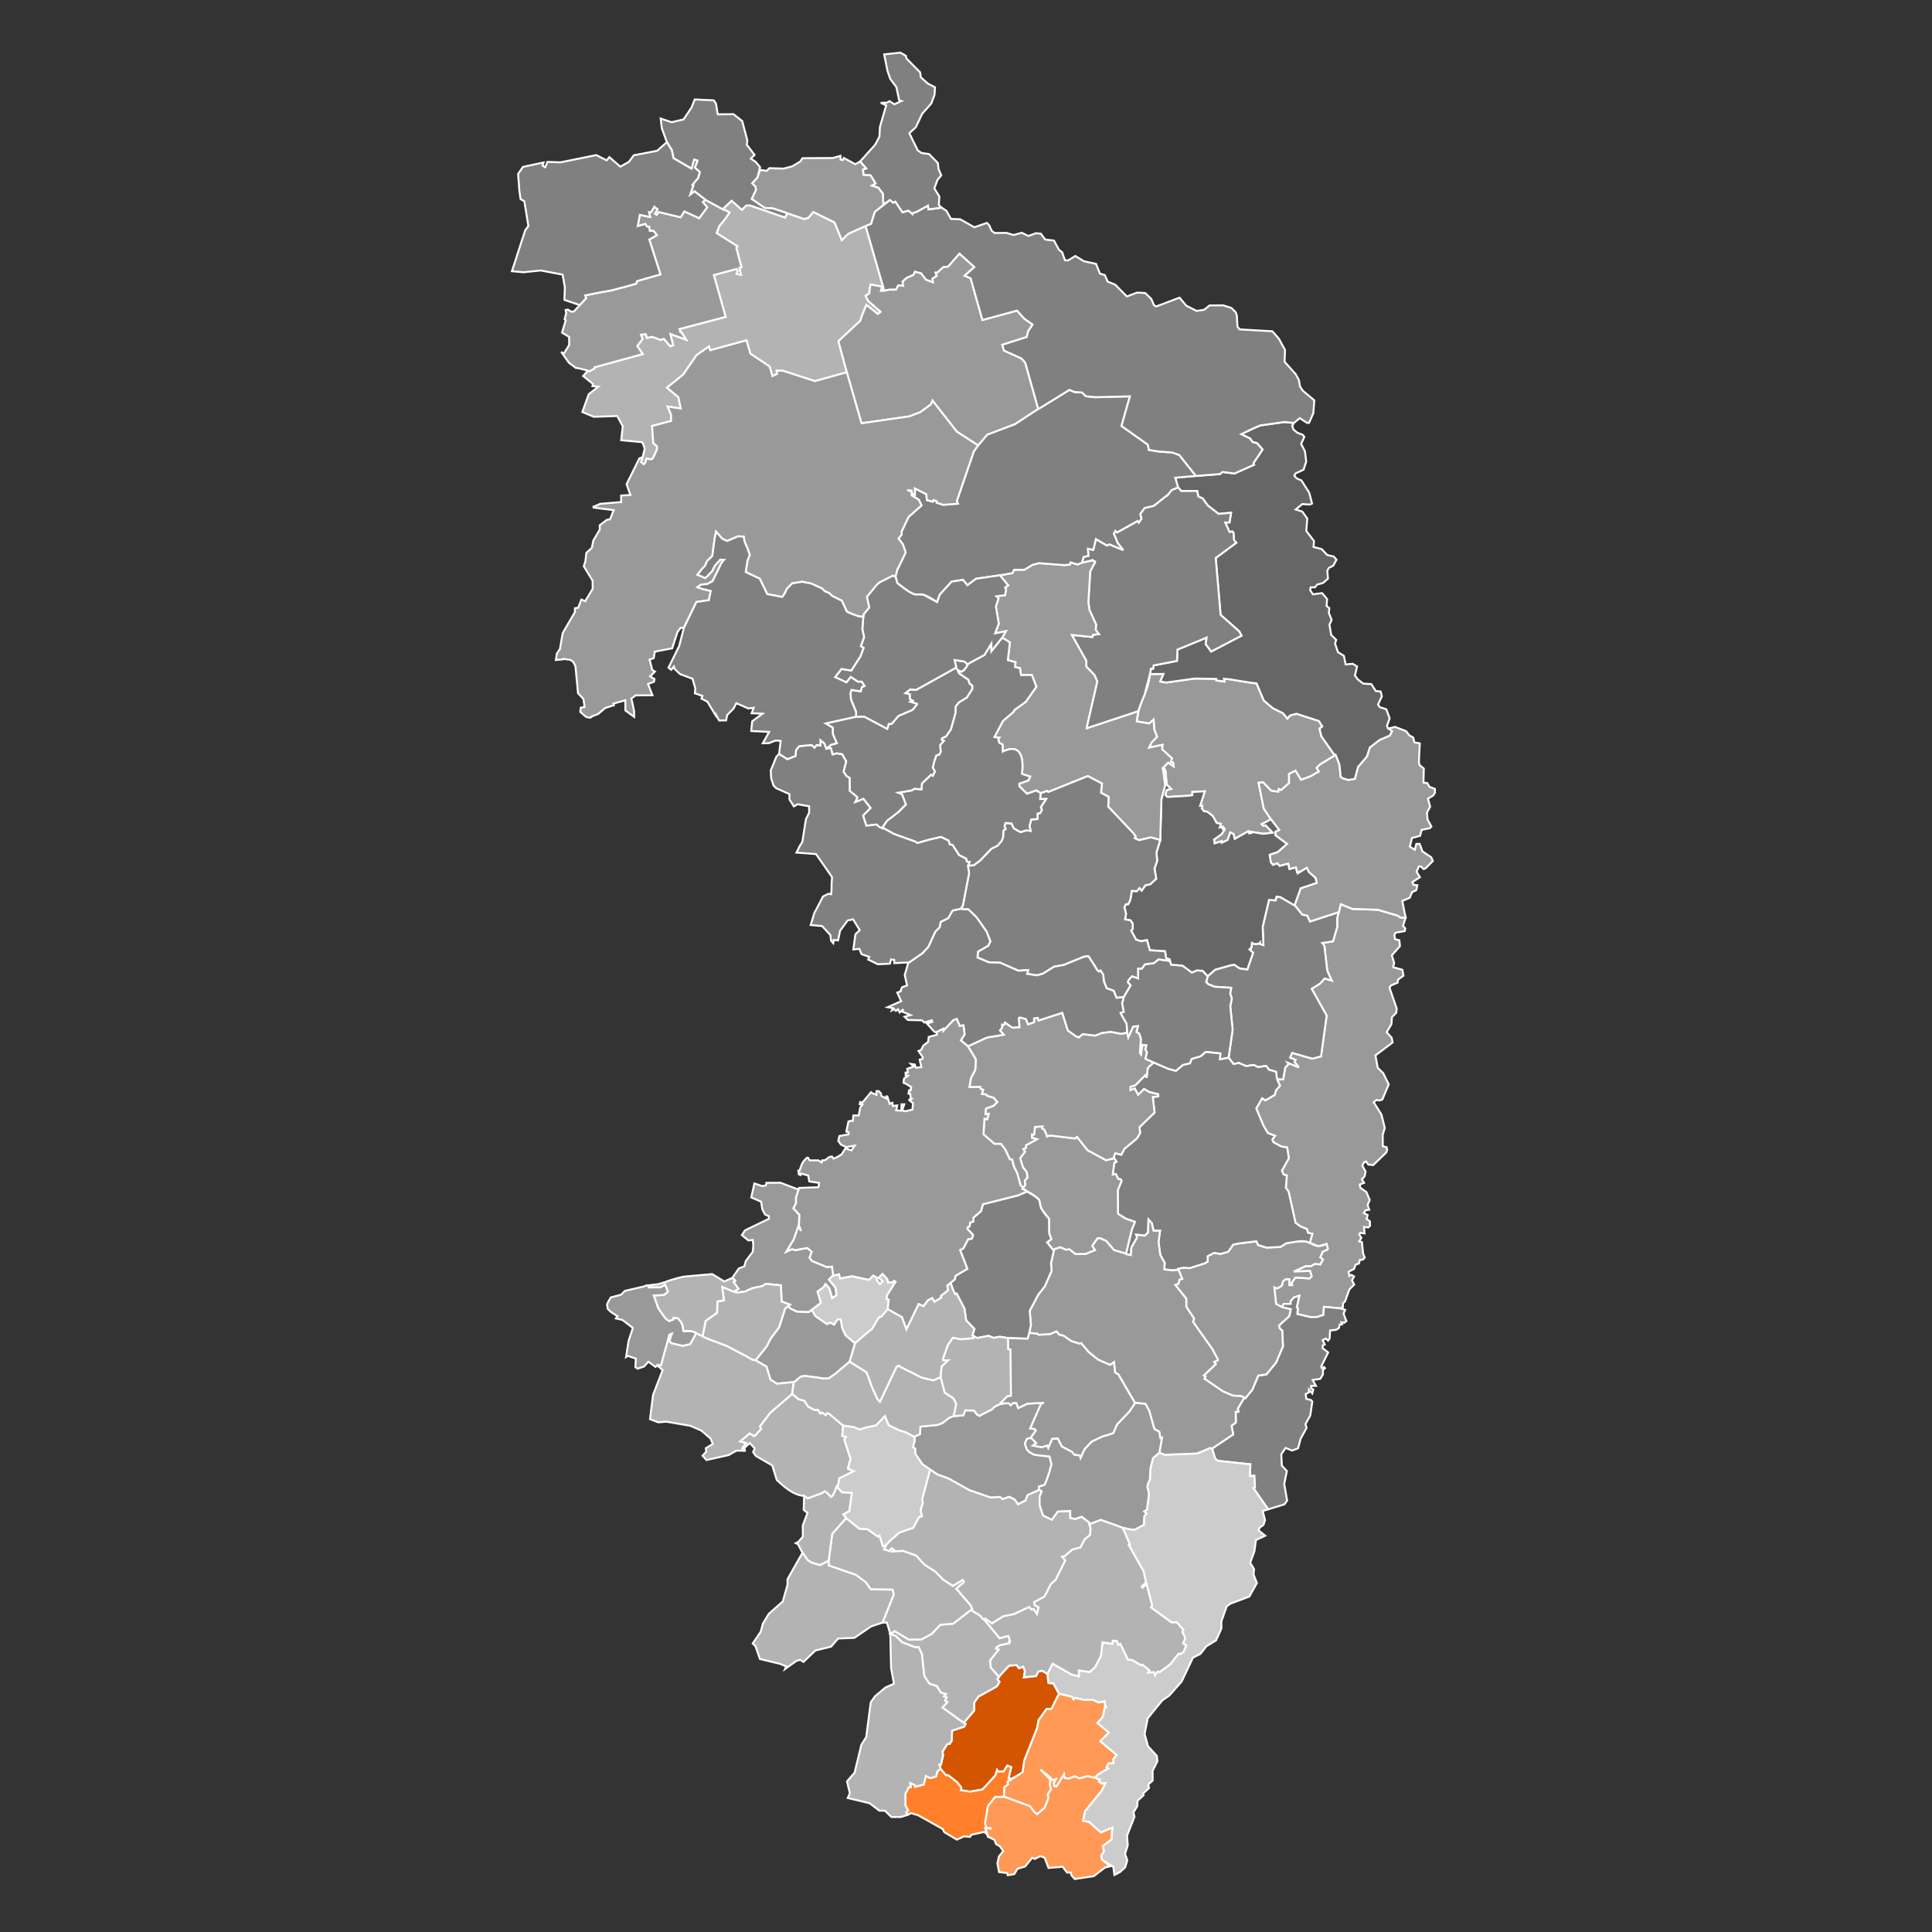 <?xml version="1.0" encoding="UTF-8" standalone="no"?>
<!-- Created with Inkscape (http://www.inkscape.org/) -->

<svg
   width="530mm"
   height="530mm"
   viewBox="0 0 530 530"
   version="1.1"
   id="svg1"
   inkscape:version="1.3 (0e150ed6c4, 2023-07-21)"
   sodipodi:docname="Landratswahl Görlitz 2008 1. Wahlgang.svg"
   xmlns:inkscape="http://www.inkscape.org/namespaces/inkscape"
   xmlns:sodipodi="http://sodipodi.sourceforge.net/DTD/sodipodi-0.dtd"
   xmlns="http://www.w3.org/2000/svg"
   xmlns:svg="http://www.w3.org/2000/svg">
  <rect x="0" y="0" width="530" height="530" fill="#333333" stroke="none"/>
  <sodipodi:namedview
     id="namedview1"
     pagecolor="#ffffff"
     bordercolor="#000000"
     borderopacity="0.25"
     inkscape:showpageshadow="2"
     inkscape:pageopacity="0.0"
     inkscape:pagecheckerboard="0"
     inkscape:deskcolor="#d1d1d1"
     inkscape:document-units="mm"
     inkscape:zoom="0.1280329"
     inkscape:cx="1503.5198"
     inkscape:cy="-292.89346"
     inkscape:window-width="1920"
     inkscape:window-height="1009"
     inkscape:window-x="-8"
     inkscape:window-y="-8"
     inkscape:window-maximized="1"
     inkscape:current-layer="g23" />
  <defs
     id="defs1" />
  <g
     inkscape:label="Ebene 1"
     inkscape:groupmode="layer"
     id="layer1">
    <g
       id="g23"
       style="display:inline;fill:#ffff00"
       inkscape:label="Görlitz"
       transform="matrix(0.265,0,0,0.265,-1004.936,292.668)">
      <path
         id="polygon236"
         d="m 4549.578,-896.627 -8.938,8.396 6.756,3.893 -3.352,4.996 -4.453,5.586 -2.779,3.383 -2.748,7.256 21.576,13.707 -1.168,1.691 5.293,19.977 -2.293,0.605 1.773,7.215 -4.523,-1.059 1.156,-2.859 -1.205,-2.18 -23.521,6.324 12.234,43.299 -47.789,12.584 1.125,2.254 -0.512,0.518 0.521,0.578 1.707,0.5 -0.518,0.004 4.582,7.193 -16.398,-5.934 2.92,11.668 -2.797,1.117 -6.875,-7.762 -3.318,1.123 -8.535,-3.217 -5.607,1.141 -1.147,-3.867 -5.019,0.555 1.666,4.441 -5.549,7.279 5.695,8.357 -49.922,13.693 0.01,1.17 -5.078,2.816 -0.594,0.004 -2.211,0.529 -3.877,4.488 10.207,8.246 -0.572,2.27 6.215,0.465 -10.049,7.895 -6.629,18.393 11.873,4.947 24.246,-0.779 5.715,10.545 -1.566,14.479 21.463,2.023 1.127,1.672 1.746,5.025 -2.207,8.934 -1.658,4.977 2.83,2.244 1.688,-1.693 1.066,-3.953 5.113,0.543 1.107,-0.594 1.088,-1.613 3.334,-7.264 0.566,-2.268 -0.609,-2.186 -3.426,-2.748 -1.272,-17.82 19.689,-5.197 -0.062,-6.645 -3.48,-8.305 13.547,2.082 -2.4,-11.668 -11.848,-9.914 16.73,-13.504 13.855,-20.131 2.281,-1.623 9.105,-6.355 v 0 l 1.467,-1.035 1.223,3.936 37.607,-10.311 4.049,13.848 19.865,13.211 2.904,9.988 5.01,-2.307 -0.551,-3.285 6.137,-0.047 33.373,10.836 33.113,-9.176 -8.736,-32.15 22.869,-21.369 1.074,-3.883 4.979,-12.311 11.926,9.4 2.785,-2.287 -13.047,-11.514 -2.34,-5.02 3.377,-2.295 0.514,-0.514 -0.018,-2.262 1.121,-6.66 11.846,2.17 -1.135,4.395 3.398,-0.027 -0.231,-0.805 -2.449,-8.822 -0.232,-0.869 -16.279,-56.639 -14.057,6.248 -4.492,2.227 -6.078,6.188 -7.492,-18.279 -22.062,-10.93 -5.049,6.107 -4.492,1.205 -17.504,-6 -2.178,4.477 -36.195,-12.496 -3.924,0.031 -4.467,4.492 z"
         style="fill:#b3b3b3;fill-opacity:1;stroke:#ffffff;stroke-width:2;stroke-dasharray:none;stroke-opacity:1"
         sodipodi:nodetypes="ccccccccccccccccccccccccccccccccccccccccccccccccccccccccccccccccccccccccccccccccccccccccccccccccccccccccccccccccccccccccc" />
      <path
         id="polygon264"
         style="fill:#999999;stroke:#ffffff;stroke-width:2;stroke-miterlimit:3.864"
         d="m 4450.72,-810.725 1.084,-2.782 24.106,-6.844 -11.572,-36.143 7.869,-4.448 -3.44,-4.428 -3.919,0.032 -0.635,-4.456 -2.217,0.019 -1.728,-2.762 -7.885,2.259 2.178,-11.709 10.669,2.179 -1.16,-5.031 2.219,-0.018 3.348,-5.581 3.426,2.748 -2.766,4.481 1.713,1.082 2.191,-2.792 22.6,5.444 3.863,-6.17 15.295,7.113 8.326,-11.248 -4.562,-5.514 2.788,-2.217 18.133,9.865 v -0.585 l 6.756,3.892 -3.351,4.996 -4.453,5.587 -2.779,3.382 -2.749,7.257 21.577,13.707 -1.169,1.69 5.293,19.978 -2.292,0.604 1.773,7.216 -4.523,-1.059 1.156,-2.859 -1.205,-2.181 -23.522,6.325 12.235,43.299 -47.789,12.583 1.125,2.254 -0.512,0.519 0.521,0.577 1.19,0.504 4.582,7.194 -16.399,-5.933 2.92,11.667 -2.797,1.118 -6.874,-7.762 -3.319,1.122 -8.535,-3.216 -5.607,1.14 -1.147,-3.866 -5.02,0.554 1.667,4.442 -5.549,7.279 5.695,8.357 -49.922,13.694 0.01,1.17 -5.078,2.815 -0.594,0.005 -1.108,-0.575 -8.452,-2.122 -2.815,-0.564 -1.105,0.008 -7.371,-5.492 -7.422,-10.535 -0.598,-0.58 2.824,1.658 5.541,-8.955 -0.078,-8.329 -7.365,-4.397 3.873,-12.817 -1.194,-1.09 1.641,-6.149 -0.547,-3.354 2.215,-0.528 3.42,2.162 2.808,-0.022 6.147,-6.699 6.659,-7.285 -1.136,-2.766 14.616,-2.897 12.916,-2.367 17.408,-4.594 z" />
      <path
         id="path54"
         fill="#bfbfbf"
         stroke="#ffffff"
         stroke-width="2"
         stroke-miterlimit="3.864"
         d="m 4984.398,-336.015 5.564,-5.598 -2.883,-7.792 -0.686,-10.006 -4.467,3.981 -12.961,-2.162 1.127,-6.146 0.34,-3.07 c 0.354,-1.538 0.71,-2.931 1.145,-4.322 0.287,-0.952 0.574,-1.902 0.936,-2.783 0.285,-0.951 0.646,-1.831 1.007,-2.713 0,-0.071 0,-0.146 0.069,-0.219 l 2.023,-4.984 c 0.51,-1.172 1.01,-2.42 1.52,-3.664 2.385,-5.792 4.543,-12.093 5.498,-21.156 l 14.041,-0.113 -3.326,7.842 6.221,1.046 29.236,-4.105 22.563,0.328 0.018,1.682 8.436,1.027 -0.618,-2.771 6.213,0.536 2.813,0.487 16.955,2.714 7.854,1.033 7.48,17.766 9.098,7.673 10.771,5.467 4.558,5.515 2.778,-3.311 6.711,-1.734 23.142,7.559 3.453,5.598 -2.789,2.216 1.771,7.802 13.113,18.817 1.122,1.09 -15.655,9.547 -3.371,3.39 2.326,3.854 -8.972,5.112 -9.578,3.438 -5.705,-9.452 -6.698,3.414 0.089,9.424 -8.365,7.298 -2.296,-1.076 -0.493,2.78 -7.325,-1.037 -8.589,-8.842 -4.506,0.617 5.353,26.627 7.426,11.117 -9.569,5.046 1.724,1.667 2.283,-0.604 7.394,7.757 -9.599,1.172 -12.959,-2.087 0.604,1.091 -2.291,0.603 -1.124,-2.256 -13.978,7.933 -1.153,-5.036 -3.416,-1.653 -2.742,7.843 -6.181,2.823 -0.02,-1.68 -7.29,2.325 -0.631,-3.941 7.854,-5.618 3.354,-4.993 -1.723,-2.251 -0.574,1.686 -1.726,-2.253 -1.099,0.593 1.071,-3.368 -4.442,-1.059 -4.06,-7.202 -5.66,-4.411 -3.403,-0.483 -2.244,-2.833 0.559,-2.708 -2.287,0.019 4.883,-15.09 -12.934,0.688 0.033,3.29 -4.429,0.617 -21.435,1.269 -2.235,-2.246 1.576,-4.981 4.502,-1.132 -4.554,-4.418 -1.233,-13.945 -1.74,-3.857 -0.515,0.004 4.978,-5.008 5.653,3.824 -0.549,-3.866 -2.301,-0.566 1.148,-3.879 -7.385,-6.667 -2.311,-2.172 -0.529,-1.091 0.48,-3.948 -14.023,2.887 z"
         style="fill:#999999" />
      <path
         id="path28"
         d="m 5180.209,-168.446 -2.141,8.416 -1.647,6.08 0.086,8.91 -4.371,15.084 -11.223,1.771 2.244,2.762 3.055,26.127 4.606,9.975 -7.344,-2.209 -4.465,5.078 -8.965,5.625 15.498,27.713 -5.824,42.271 -8.994,2.336 -20.828,-5.967 -2.25,4.98 5.646,2.223 -1.092,2.201 4.562,5.516 -11.879,-4.871 1.129,1.672 -3.299,3.311 -2.174,12.291 -6.215,0.051 2.869,6.627 -3.869,4.488 -1.658,5.053 -9.484,5.627 -3.436,-2.238 -6.105,10.641 7.484,17.766 4.578,7.709 7.35,2.793 -2.772,3.893 1.137,2.77 7.949,4.393 6.229,1.045 1.799,11.09 -7.199,12.846 1.668,3.932 3.41,1.068 -0.992,12.793 2.848,3.922 7.025,31.58 0.01,0.584 5.143,3.832 6.748,2.795 1.147,3.859 4.521,1.064 -2.648,9.371 c 0.146,-0.001 0.217,0.069 0.297,0.143 h 0.219 l 8.391,3.223 0.146,-0.002 8.334,-2.26 1.235,4.959 -0.582,1.1 -0.59,0.004 -4.482,2.301 0.01,0.586 -2.176,4.982 2.828,2.244 -2.764,4.99 -5.623,-0.541 -3.898,2.297 -5.688,0.047 -12.295,5.648 16.855,-0.645 1.746,5.537 -2.193,2.211 -14.652,-0.979 -3.938,5.584 0.609,2.26 -2.809,0.023 -0.057,-6.137 -3.916,0.033 -2.787,2.213 -1.143,4.465 -4.48,2.812 -3.338,-1.07 1.861,17.229 6.162,3.312 1.674,-3.375 7.316,-0.059 -0.023,-2.779 3.363,-3.896 5.601,-1.725 -2.689,12.221 1.115,0.576 -0.461,6.139 13.486,3.182 6.801,-0.053 6.699,-2.244 0.516,-8.334 16.873,1.545 2.801,-1.191 -0.035,-3.871 2.269,-2.211 4.395,-12.311 4.984,-5.008 -2.27,-4.438 2.188,-3.963 -2.83,-1.656 -2.205,1.184 -0.635,-4.453 5.602,-2.818 1.652,-4.471 3.391,-1.195 1.076,-3.879 2.809,-0.021 2.195,-2.213 -1.662,-3.93 -1.293,-12.191 -2.814,-0.564 2.252,-3.887 -2.32,-3.342 1.092,-1.689 4.519,0.551 -0.582,-6.646 4.519,0.475 1.688,-1.693 -0.043,-4.457 -3.43,-2.746 1.066,-3.885 -3.939,-2.158 1.682,-2.787 3.912,-0.617 -1.752,-5.025 2.252,-4.988 -3.478,-8.303 -6.262,-4.404 -0.621,-3.355 4.496,-1.717 -2.254,-3.855 2.783,-2.797 1.062,-5.051 -3.385,-6.037 1.592,-3.371 2.285,-1.115 2.25,3.271 5.102,0.543 13.41,-12.895 1.086,-2.783 -0.617,-2.77 -3.934,-1.141 -0.107,-11.613 2.148,-7.322 -3.455,-13.855 -8.029,-12.721 2.787,-2.287 3.404,0.557 2.797,-1.119 6.586,-15.613 -5.731,-11.645 -5.668,-5.506 -2.346,-12.842 17.846,-13.438 -1.16,-5.031 -5.076,-5.514 4.945,-8.365 0.523,-7.238 4.473,-4.492 0.471,-4.461 -7.518,-21.639 1.674,-2.279 6.705,-2.758 0.562,-3.365 5.58,-3.914 -1.17,-6.127 -9.562,-2.703 1.064,-4.465 -2.359,-7.797 8.338,-9.492 -0.578,-6.131 -4.518,-1.061 -0.631,-4.451 1.16,-2.275 9.521,-1.682 0.562,-2.785 -2.312,-2.754 2.729,-8.424 -5.021,0.041 -3.424,-2.164 -20.314,-5.979 -26.479,-0.883 z"
         style="fill:#999999;fill-opacity:1;stroke:#ffffff;stroke-width:2;stroke-dasharray:none;stroke-opacity:1"
         sodipodi:nodetypes="ccccccccccccccccccccccccccccccccccccccccccccccccccccccccccccccccccccccccccccccccccccccccccccccccccccccccccccccccccccccccccccccccccccccccccccccccccccccccccccccccccccccccccccccccccccccccccc" />
      <polygon
         id="polygon42"
         fill="#bfbfbf"
         stroke="#ffffff"
         stroke-width="2"
         stroke-miterlimit="3.864"
         points="5180.867,264.424 5181.479,266.608 5179.256,266.626 5178.115,270.511 5175.313,272.213 5169.111,272.848 5168.68,281.178 5166.994,283.384 5164.758,281.209 5161.375,282.916 5163.633,287.357 5161.426,288.47 5161.453,291.246 5167.107,295.657 5159.924,310.179 5160.529,311.854 5162.736,310.669 5163.859,311.827 5161.664,314.04 5161.707,318.495 5158.938,322.973 5151.037,324.133 5154.496,330.242 5149.396,330.283 5149.418,332.473 5151.723,334.135 5150.647,338.089 5147.211,334.171 5147.234,336.95 5143.854,338.657 5144.492,343.693 5149.014,344.751 5150.728,346.417 5148.574,360.901 5143.633,369.856 5144.773,373.715 5138.668,384.871 5135.955,394.902 5129.768,397.217 5123.014,394.492 5118.563,401.178 5119.189,412.862 5124.348,418.373 5121.658,431.765 5124.635,448.981 5121.854,452.879 5104.973,458.053 5089.609,435.894 5091.308,435.367 5090.604,423.102 5086.096,423.719 5086.571,411.443 5052.75,407.839 5049.912,405.088 5047.01,395.101 5068.83,380.46 5067.051,371.563 5071.527,368.167 5071.424,357.063 5074.234,357.04 5073.609,353.684 5080.308,342.525 5081.416,343.027 5088.653,334.129 5094.729,319.615 5103.147,318.377 5113.164,306.096 5120.319,289.309 5119.578,273.245 5116.742,270.488 5116.205,267.717 5126.758,258.135 5128.393,250.888 5119.348,248.77 5121.021,245.396 5128.34,245.337 5128.313,242.559 5131.68,238.662 5137.277,236.937 5134.588,249.158 5135.705,249.735 5135.242,255.874 5148.729,259.055 5155.529,259.001 5162.229,256.758 5162.746,248.423 5179.619,249.968 5184.74,251.532 5183.071,255.491 5185.953,263.213 5183.754,264.911 "
         style="fill:#808080" />
      <path
         id="path44"
         fill="#bfbfbf"
         stroke="#ffffff"
         stroke-width="2"
         stroke-miterlimit="3.864"
         d="m 5049.027,192.565 6.813,1.041 7.813,-2.252 5.036,-7.275 5.016,-1.136 19.127,-2.417 1.74,3.856 8.451,2.713 14.636,-0.631 6.174,-3.921 11.224,-1.77 8.5,-0.068 c 0.367,0.068 0.744,0.14 1.114,0.208 l 3.34,1.435 0.368,-0.002 c 2.968,1.439 5.128,3.174 8.607,3.22 l 0.146,-0.001 c 2.071,0.055 4.724,-0.552 8.333,-2.26 l 1.225,4.446 0.01,0.513 -0.582,1.1 -0.59,0.005 -4.484,2.301 0.01,0.586 -2.176,4.982 2.828,2.243 -2.762,4.991 -5.623,-0.54 -3.899,2.296 -5.688,0.046 -12.295,5.65 16.855,-0.646 1.746,5.537 -2.193,2.211 -14.65,-0.977 -3.939,5.583 0.611,2.26 -2.811,0.023 -0.057,-6.136 -3.921,0.032 -2.787,2.213 -1.144,4.464 -4.479,2.814 -3.338,-1.071 1.862,17.229 6.16,3.311 9.045,2.118 -1.635,7.248 -10.553,9.582 0.538,2.771 2.835,2.756 0.743,16.064 -7.155,16.788 -10.017,12.281 -8.421,1.237 -6.073,14.515 -7.239,8.897 -1.106,-0.501 -0.599,-0.58 -2.817,-1.072 -8.438,-0.517 -10.162,-4.304 -19.278,-13.215 1.089,-2.275 -1.708,-1.08 12.312,-11.789 -1.727,-2.178 3.904,-1.71 -0.011,-1.096 -5.716,-10.548 -19.934,-28.188 1.08,-3.37 -8.027,-12.211 -0.078,-8.328 -11.377,-14.375 3.318,-1.121 1.142,-4.466 2.804,-0.606 -3.479,-8.302 -1.113,-1.085 -0.013,-1.096 6.199,-1.144 6.144,0.46 15.771,-5.095 2.792,-1.703 -0.054,-5.549 z"
         style="fill:#999999" />
      <polygon
         id="polygon50"
         fill="#bfbfbf"
         stroke="#ffffff"
         stroke-width="2"
         stroke-miterlimit="3.864"
         points="5188.016,-297.021 5194.732,-298.173 5198.021,-310.471 5207.523,-321.653 5207.52,-322.237 5210.179,-330.589 5220.307,-338.414 5230.914,-342.956 5233.162,-347.429 5229.732,-350.175 5229.141,-350.171 5236.445,-351.914 5247.804,-347.546 5251.166,-343.117 5255.18,-340.958 5256.338,-335.924 5261.965,-334.873 5261.037,-315.945 5261.58,-312.589 5266.129,-308.752 5265.746,-294.282 5269.672,-293.804 5271.996,-289.877 5277.643,-287.732 5277.68,-283.857 5276,-280.997 5270.414,-277.664 5272.711,-269.354 5269.367,-263.189 5270.023,-255.961 5274.016,-248.762 5272.396,-247.069 5263.916,-245.32 5262.27,-239.168 5253.867,-236.91 5251.732,-227.979 5256.789,-224.659 5258.437,-230.811 5261.836,-230.837 5264.719,-223.042 5273.793,-217.054 5275.533,-213.122 5268.278,-205.829 5265.994,-204.716 5263.162,-207.468 5260.942,-207.449 5258.707,-201.882 5262.16,-196.354 5254.297,-191.251 5255.434,-188.485 5259.422,-188.004 5258.365,-182.953 5253.873,-180.728 5251.636,-175.085 5243.826,-171.733 5247.317,-154.519 5242.293,-154.479 5238.873,-156.642 5218.556,-162.62 5192.078,-163.502 5180.205,-168.448 5178.065,-160.03 5148.289,-150.367 5145.414,-156.479 5140.306,-157.538 5132.371,-167.48 5138.431,-184.26 5138.426,-184.774 5155.227,-190.46 5154.074,-195.49 5147.217,-201.571 5144.949,-206.012 5136.57,-200.906 5137.082,-202.003 5134.871,-201.473 5133.713,-206.432 5126.926,-204.698 5125.76,-210.314 5116.767,-207.978 5114.521,-210.734 5110.025,-209.018 5107.711,-211.779 5106.525,-219.585 5114.926,-222.428 5124.463,-230.834 5112.547,-239.651 5112.508,-243.524 5116.416,-245.235 5107.886,-256.273 5100.459,-267.39 5095.105,-294.017 5099.611,-294.633 5108.201,-285.791 5115.525,-284.754 5116.021,-287.534 5118.314,-286.458 5126.682,-293.756 5126.592,-303.18 5133.291,-306.594 5138.996,-297.142 5148.574,-300.58 5157.545,-305.691 5155.22,-309.545 5158.59,-312.935 5174.246,-322.481 5174.834,-323.072 5177.103,-317.539 5178.854,-312.513 5180.074,-300.247 5182.383,-298.656 "
         style="fill:#999999" />
      <polygon
         id="polygon52"
         fill="#bfbfbf"
         stroke="#ffffff"
         stroke-width="2"
         stroke-miterlimit="3.864"
         points="5096.655,-128.839 5096.674,-127.159 5100.082,-126.09 5099.313,-144.935 5105.859,-172.824 5112.586,-172.363 5113.662,-176.246 5117.662,-175.694 5131.789,-167.476 5132.371,-167.48 5140.306,-157.538 5145.414,-156.479 5148.289,-150.367 5178.065,-160.03 5176.42,-153.952 5176.506,-145.042 5172.136,-129.957 5160.914,-128.186 5163.158,-125.425 5166.211,-99.298 5170.816,-89.323 5163.476,-91.531 5159.011,-86.454 5150.045,-80.829 5165.543,-53.115 5159.72,-10.843 5150.725,-8.506 5129.896,-14.474 5127.646,-9.492 5133.293,-7.271 5132.201,-5.069 5136.765,0.446 5124.886,-4.424 5126.014,-2.753 5122.715,0.558 5120.541,12.851 5114.326,12.899 5113.785,10.13 5113.146,5.093 5105.807,2.96 5102.959,-0.963 5094.547,0.273 5090.014,-1.955 5082.109,-0.797 5074.761,-4.023 5069.15,-2.884 5064.063,-9.493 5068.228,-38.457 5065.779,-62.912 5067.41,-70.742 5065.66,-75.698 5066.715,-81.842 5049.847,-82.877 5043.02,-85.526 5040.779,-87.771 5042.426,-93.339 5042.42,-93.922 5050.199,-100.631 5066.494,-105.221 5069.891,-105.759 5075.545,-101.933 5083.469,-100.897 5089.44,-118.189 5087.201,-119.852 5087.181,-122.042 5084.902,-120.93 5087.76,-123.727 5088.226,-129.285 5088.832,-127.609 5092.236,-127.124 5095.563,-127.664 "
         style="fill:#808080" />
      <polygon
         id="polygon56"
         fill="#bfbfbf"
         stroke="#ffffff"
         stroke-width="2"
         stroke-miterlimit="3.864"
         points="5011.723,-599.907 5008.817,-609.89 5030.236,-611.74 5054.994,-613.62 5057.78,-615.836 5070.145,-614.256 5090.392,-623.328 5089.783,-625.003 5099.188,-639.033 5093.51,-645.638 5088.984,-646.697 5086.144,-650.545 5077.082,-654.933 5088.854,-660.575 5096.736,-664 5122.063,-667.563 5131.608,-666.544 5129.938,-663.755 5131.151,-659.82 5135.104,-656.49 5140.742,-654.345 5142.467,-652.166 5139.133,-644.908 5143.129,-637.121 5144.401,-626.539 5141.672,-618.188 5133.211,-614.246 5132.123,-611.975 5134.441,-609.214 5139.487,-607.065 5147.521,-594.343 5150.435,-583.191 5148.148,-582.074 5140.311,-582.596 5133.563,-576.992 5140.383,-574.78 5145.477,-567.585 5144.492,-554.793 5152.496,-544.265 5151.965,-538.197 5160.416,-535.998 5166.09,-529.909 5172.905,-528.284 5175.746,-525.017 5172.401,-518.854 5167.912,-516.552 5166.242,-513.763 5166.91,-505.44 5161.85,-500.944 5155.729,-499.215 5153.467,-496.417 5148.955,-496.381 5148.467,-493.602 5151.315,-489.168 5160.844,-490.411 5165.998,-484.317 5165.475,-477.081 5168.303,-474.911 5167.838,-469.866 5170.715,-462.658 5168.465,-457.67 5170.27,-447.089 5175.42,-442.091 5174.271,-438.211 5177.235,-429.319 5183.41,-425.499 5185.189,-416.599 5192.504,-417.241 5197.043,-414.502 5194.838,-404.985 5197.76,-401.137 5203.422,-396.727 5211.852,-396.209 5216.431,-389.012 5221.463,-388.542 5222.691,-383.511 5218.775,-375.15 5220.508,-372.388 5227.33,-370.179 5230.746,-360.78 5228.012,-352.942 5229.141,-350.171 5229.732,-350.175 5233.162,-347.429 5230.914,-342.956 5220.307,-338.414 5210.179,-330.589 5207.52,-322.237 5207.523,-321.653 5198.021,-310.471 5194.732,-298.173 5188.016,-297.021 5182.383,-298.656 5180.074,-300.247 5178.854,-312.513 5177.103,-317.539 5174.834,-323.072 5174.246,-322.481 5173.123,-323.571 5160.01,-342.389 5158.236,-350.19 5161.025,-352.406 5157.574,-358.004 5134.435,-365.563 5127.723,-363.83 5124.941,-360.519 5120.388,-366.034 5109.612,-371.5 5100.518,-379.173 5093.035,-396.939 5085.183,-397.972 5068.228,-400.687 5065.412,-401.174 5059.199,-401.71 5059.816,-398.939 5051.383,-399.966 5051.367,-401.648 5028.807,-401.977 4999.566,-397.871 4993.349,-398.917 4996.676,-406.76 4982.635,-406.647 4983.686,-412.211 4985.902,-412.229 4986.463,-415.593 5010.6,-420.242 5011.082,-431.936 5041.349,-444.379 5040.306,-437.725 5045.996,-429.95 5077.416,-446.347 5075.078,-450.788 5055.77,-467.875 5050.703,-526.793 5072,-542.521 5069.68,-545.284 5069.094,-553.095 5067.896,-554.181 5065.097,-553.573 5060.486,-563.546 5065,-563.581 5066.604,-573.605 5053.676,-572.407 5042.357,-581.228 5037.188,-588.421 5033.258,-590.069 5032.66,-590.648 5031.496,-596.19 5015.158,-596.06 "
         style="fill:#666666" />
      <polygon
         id="polygon68"
         fill="#bfbfbf"
         stroke="#ffffff"
         stroke-width="2"
         stroke-miterlimit="3.864"
         points="5065.66,-75.698 5067.41,-70.742 5065.779,-62.912 5068.228,-38.457 5064.063,-9.493 5055.063,-7.741 5055.518,-13.879 5040.349,-15.438 5035.293,-10.942 5025.783,-8.09 5024.123,-3.619 5016.813,-1.88 5009.559,4.239 5001.625,2.112 4986.41,-4.416 4977.867,-8.293 4979.508,-14.952 4977.771,-18.298 4978.922,-22.183 4974.922,-22.735 4973.393,-12.713 4972.19,-14.384 4973.237,-28.857 4971.482,-34.395 4968.66,-35.981 4970.229,-42.129 4965.207,-41.578 4960.209,-30.358 4959.056,-35.394 4958.375,-44.811 4954.395,-51.427 4952.135,-55.864 4955.453,-57.061 4953.734,-65.962 4954.816,-69.256 4955.313,-72.11 4962.518,-84.368 4959.67,-87.635 4960.828,-90.419 4964.125,-93.806 4970.354,-91.665 4970.262,-101.673 4974.181,-101.705 4977.539,-106.189 4986.547,-107.356 4991.543,-111.268 5003.383,-109.682 5004.603,-105.82 5016.369,-104.819 5026.045,-97.663 5031.131,-99.897 5037.271,-99.434 5042.42,-93.922 5042.426,-93.339 5040.779,-87.771 5043.02,-85.526 5049.847,-82.877 5066.715,-81.842 "
         style="fill:#808080" />
      <path
         id="polygon70"
         d="m 5044.717,394.537 -7.812,3.424 -5.592,2.234 -33.258,1.361 -5.641,-2.145 -6.678,5.604 -2.701,11.127 -0.488,11.184 -1.672,3.299 -1.066,3.955 1.762,7.219 0.012,1.098 -2.144,15.576 -2.791,1.703 2.309,2.174 -2.266,2.795 -0.434,8.914 -2.277,1.189 -7.285,3.932 -4.514,-0.549 -7.852,-1.617 7.484,17.182 -1.18,0.596 15.486,27.709 2.4,11.088 -4.471,4.492 1.123,1.086 3.877,-3.902 5.834,22.236 -1.092,2.197 20.996,15.396 5.615,-0.045 6.803,7.764 -1.09,2.197 2.336,4.441 0.539,2.77 -2.176,4.475 3.352,2.238 -2.746,6.672 -3.311,2.215 -0.01,-0.002 -1.705,-0.496 -8.914,11.176 -10.646,7.9 -2.223,-0.566 -2.769,3.896 -1.215,-3.279 -5.611,0.559 1.162,-2.203 -7.381,-6.078 -1.695,0.602 -9.068,-5.482 -3.92,0.031 -1.199,-2.254 -6.865,-14.412 -2.283,1.115 -1.143,-3.861 -4.518,-0.549 -0.486,3.363 -10.143,-1.602 -1.57,13.971 -6.1,11.738 -5.57,5.012 -11.256,-1.592 0.059,6.141 -7.934,-2.129 -19.254,-11.023 -4.93,9.521 -0.582,1.1 1.201,9.416 5.104,0.543 5.715,10.551 13.562,3.18 1.656,2.836 1.684,-1.693 9.039,2.117 9.023,-0.072 6.232,2.73 6.201,-1.15 0.568,5.547 1.705,0.572 -2.217,0.018 -2.195,10.025 -5.566,6.182 11.93,9.916 -8.935,8.91 16.982,14.332 -3.289,3.975 0.041,4.451 -5.098,0.041 -2.174,4.477 1.705,1.086 -6.18,3.41 -3.897,2.514 c -0.804,0.591 -1.543,1.186 -2.201,1.916 l -1.172,1.182 0.01,0.514 5.055,2.221 -1.1,1.693 2.83,2.168 3.988,-0.617 -3.92,7.85 -17.252,21.25 -2.121,10.102 6.144,1.047 12.531,11.004 11.777,-5.133 -0.998,12.277 -8.953,6.725 1.164,5.541 -2.77,4.479 0.621,3.941 11.906,7.646 1.185,8.396 5.598,-2.898 5.566,-5.01 2.148,-7.252 -2.279,-6.631 2.731,-8.934 -0.689,-10.008 7.73,-19.564 -1.154,-4.449 3.863,-6.166 0.535,-6.07 6.154,-5.602 -0.604,-1.672 6.152,-5.605 -0.627,-3.939 4.477,-3.902 -0.096,-10.01 5.01,-10.051 -0.645,-5.547 -9.119,-9.938 -3.519,-12.756 3.25,-16.174 15.059,-18.529 7.274,-5.027 12.805,-14.568 11.596,-24.566 0.01,0.002 7.797,-4.006 6.139,-7.795 10.07,-6.215 5.51,-12.246 -0.068,-7.234 5.541,-15.676 3.893,-2.811 19.6,-7.387 7.777,-13.943 -3.486,-8.887 0.541,-5.557 -3.977,-6.615 4.324,-11.727 1.586,-11.703 9.576,-4.531 -6.852,-5.496 1.15,-2.789 3.895,-2.807 1.656,-5.053 -2.385,-9.406 5.6,-1.727 -15.363,-22.158 1.699,-0.527 -0.705,-12.266 -4.508,0.617 0.475,-12.275 -33.82,-3.604 -2.838,-2.752 -2.902,-9.986 z"
         style="fill:#cccccc;fill-opacity:1;stroke:#ffffff;stroke-width:2;stroke-dasharray:none;stroke-opacity:1" />
      <polygon
         id="polygon72"
         fill="#bfbfbf"
         stroke="#ffffff"
         stroke-width="2"
         stroke-miterlimit="3.864"
         points="5047.595,-259.735 5051.652,-252.533 5056.098,-251.474 5055.022,-248.106 5056.123,-248.699 5057.848,-246.446 5058.422,-248.132 5060.144,-245.881 5056.787,-240.888 5048.936,-235.271 5049.564,-231.329 5056.854,-233.654 5056.873,-231.975 5063.055,-234.798 5065.797,-242.641 5069.213,-240.987 5070.365,-235.951 5084.344,-243.884 5085.467,-241.628 5087.758,-242.23 5087.154,-243.321 5100.112,-241.234 5109.713,-242.406 5102.317,-250.164 5100.037,-249.559 5098.313,-251.227 5107.886,-256.273 5116.416,-245.235 5112.508,-243.524 5112.547,-239.651 5124.463,-230.834 5114.926,-222.428 5106.525,-219.585 5107.711,-211.779 5110.025,-209.018 5114.521,-210.734 5116.767,-207.978 5125.76,-210.314 5126.926,-204.698 5133.713,-206.432 5134.871,-201.473 5137.082,-202.003 5136.57,-200.906 5144.949,-206.012 5147.217,-201.571 5154.074,-195.49 5155.227,-190.46 5138.426,-184.774 5138.431,-184.26 5132.371,-167.48 5131.789,-167.476 5117.662,-175.694 5113.662,-176.246 5112.586,-172.363 5105.859,-172.824 5099.313,-144.935 5100.082,-126.09 5096.674,-127.159 5096.655,-128.839 5095.563,-127.664 5092.236,-127.124 5088.832,-127.609 5088.226,-129.285 5087.76,-123.727 5084.902,-120.93 5087.181,-122.042 5087.201,-119.852 5089.44,-118.189 5083.469,-100.897 5075.545,-101.933 5069.891,-105.759 5066.494,-105.221 5050.199,-100.631 5042.42,-93.922 5037.271,-99.434 5031.131,-99.897 5026.045,-97.663 5016.369,-104.819 5004.603,-105.82 5003.383,-109.682 5002.85,-111.358 4999.438,-112.429 4998.266,-119.649 4982.51,-120.693 4979.521,-131.192 4973.396,-130.045 4968.283,-131.686 4963.162,-141.071 4964.85,-142.764 4964.799,-148.314 4962.471,-151.656 4956.844,-152.706 4957.901,-158.268 4956.133,-165.561 4957.809,-168.35 4960.098,-168.368 4962.271,-172.77 4963.887,-182.278 4968.918,-181.738 4971.772,-185.12 4974.018,-182.359 4977.883,-187.945 4982.973,-189.08 4989.129,-194.756 4987.332,-205.262 4990.066,-213.1 4989.393,-222.009 4993.264,-234.825 4994.49,-277.137 4998.35,-291.634 4995.895,-309.369 4996.992,-309.959 4998.731,-306.102 4999.969,-292.156 5004.521,-287.738 5000.02,-286.605 4998.44,-281.624 5000.68,-279.378 5022.11,-280.646 5026.541,-281.264 5026.508,-284.553 5039.438,-285.242 5034.558,-270.151 5036.845,-270.17 5036.287,-267.462 5038.528,-264.629 5041.936,-264.146 "
         style="fill:#666666" />
      <path
         id="path74"
         fill="#bfbfbf"
         stroke="#ffffff"
         stroke-width="2"
         stroke-miterlimit="3.864"
         d="m 4967.104,160.416 -9.641,-3.284 -7.891,-4.977 -0.229,-24.475 3.83,-9.455 -0.605,-1.676 -2.814,-0.487 -2.263,-5.021 -3.396,0.537 1.582,-12.212 2.285,-1.114 -1.729,-2.762 -1.2,-1.671 1.662,-4.473 6.227,1.631 3.342,-6.163 12.84,-10.698 3.347,-5.576 -0.649,-6.131 15.605,-15.104 -1.846,-16.131 5.684,-0.631 -0.021,-2.189 -9.037,-2.193 -5.648,-3.244 -6.15,6.113 -3.463,-6.617 -4.498,1.715 -0.03,-3.359 5.083,-1.722 10.55,-10.606 1.212,2.768 1.012,-9.508 1.1,-1.688 5.063,-4.426 15.215,6.528 7.936,2.127 7.256,-6.119 7.311,-1.739 1.66,-4.472 9.51,-2.852 5.056,-4.496 15.169,1.559 -0.453,6.138 9,-1.752 5.088,6.609 5.607,-1.139 7.352,3.226 7.902,-1.158 4.533,2.228 8.412,-1.236 2.848,3.923 7.342,2.133 0.639,5.037 0.539,2.77 2.871,6.628 -3.871,4.488 -1.658,5.053 -9.483,5.627 -3.421,-2.235 -6.107,10.64 7.486,17.766 4.578,7.709 7.35,2.792 -2.771,3.893 1.137,2.77 7.949,4.392 6.229,1.045 1.799,11.091 -7.199,12.844 1.668,3.932 3.41,1.068 -0.992,12.794 2.848,3.922 7.025,31.58 0.01,0.584 5.143,3.831 6.748,2.796 1.146,3.86 4.521,1.063 -2.647,9.372 c -0.966,-0.503 -2.151,-0.932 -3.411,-1.29 l -0.598,-0.213 -0.519,0.004 c -2.222,-0.421 -4.958,-0.471 -8.5,0.068 l -11.224,1.77 -6.174,3.921 -14.638,0.631 -8.45,-2.713 -1.74,-3.856 -19.127,2.417 -5.016,1.136 -5.037,7.275 -7.813,2.252 -6.813,-1.041 -6.697,3.416 0.053,5.549 -2.791,1.703 -15.771,5.095 -6.146,-0.46 -6.199,1.144 0.014,1.096 -5.102,0.625 -8.957,-1.098 0.461,-6.651 -4.592,-8.293 -1.828,-13.354 1.595,-11.703 -6.731,0.053 -1.768,-7.802 -3.438,-3.847 -0.395,13.373 -3.37,3.388 -9.028,-1.094 1.131,2.766 -6.037,10.643 -0.52,7.821 -5.105,-1.054 -0.01,-0.585 5.979,-24.522 z"
         style="fill:#808080" />
      <path
         id="path76"
         fill="#bfbfbf"
         stroke="#ffffff"
         stroke-width="2"
         stroke-miterlimit="3.864"
         d="m 4913.914,-527.892 5.021,-1.135 -0.591,-7.302 5.63,1.125 2.703,-11.203 11.306,6.634 2.799,-1.121 14.179,5.951 -5.692,-7.186 -4.076,-9.977 1.668,-2.789 1.721,1.665 21.255,-11.859 1.196,1.67 2.774,-3.892 -1.233,-5.035 4.457,-6.172 9.588,-2.267 13.43,-10.702 0.514,-0.004 4.463,-5.588 6.703,-2.832 3.437,3.847 16.338,-0.13 1.164,5.542 0.599,0.579 3.93,1.648 5.172,7.193 11.316,8.82 12.926,-1.198 -1.611,10.029 -4.514,0.035 4.607,9.973 2.801,-0.606 1.195,1.086 0.586,7.811 2.32,2.762 -21.297,15.729 5.064,58.918 19.311,17.087 2.338,4.441 -31.42,16.396 -5.69,-7.774 1.043,-6.654 -30.267,12.443 -0.482,11.694 -24.137,4.649 -0.561,3.364 -2.221,0.018 -1.051,5.564 -5.498,21.156 c -0.51,1.244 -1.01,2.492 -1.52,3.664 -0.721,1.685 -1.369,3.3 -2.023,4.984 -0.071,0.073 -0.07,0.148 -0.069,0.219 l -0.724,1.762 -0.285,0.951 c -0.357,0.881 -0.646,1.831 -0.935,2.783 l -1.011,3.003 -53.287,17.668 -0.018,-1.679 10.797,-46.844 -2.873,-6.627 -8.51,-8.843 -0.059,-6.139 -14.891,-26.546 19.688,2.036 1.703,-0.014 0.57,-2.198 6.125,-0.634 -3.363,-4.429 0.461,-5.556 -6.86,-14.995 -1.188,-7.735 1.916,-32.307 5.017,-9.466 v -0.585 l -2.312,-1.077 -0.518,-0.581 -0.585,0.59 -10.108,2.271 z"
         style="fill:#808080" />
      <polygon
         id="polygon84"
         fill="#bfbfbf"
         stroke="#ffffff"
         stroke-width="2"
         stroke-miterlimit="3.864"
         points="4980.737,171.411 4981.133,158.038 4984.567,161.885 4986.336,169.687 4993.066,169.633 4991.475,181.336 4993.303,194.691 4997.895,202.984 4997.435,209.635 5006.392,210.732 5011.49,210.107 5012.604,211.193 5016.084,219.495 5013.279,220.102 5012.14,224.567 5008.819,225.688 5020.196,240.064 5020.274,248.392 5028.305,260.603 5027.224,263.973 5047.155,292.161 5052.873,302.708 5052.883,303.805 5048.978,305.515 5050.701,307.693 5038.393,319.481 5040.101,320.562 5039.012,322.836 5058.291,336.052 5068.453,340.356 5076.892,340.873 5079.711,341.945 5080.308,342.525 5073.609,353.684 5074.234,357.04 5071.424,357.063 5071.527,368.167 5067.051,371.563 5068.83,380.46 5047.01,395.101 5044.717,394.537 5036.905,397.96 5031.313,400.194 4998.055,401.557 4992.414,399.411 4995.078,383.828 4993.381,384.353 4992.211,377.712 4987.16,374.978 4981.879,356.1 4977.892,348.896 4967.75,347.882 4967.164,348.397 4967.16,347.885 4963.699,341.778 4950.029,318.507 4946.609,316.345 4945.398,305.758 4941.434,308.565 4929.035,303.113 4919.352,295.372 4911.424,286.014 4909.73,286.609 4901.277,283.901 4893.313,278.339 4888.793,277.28 4885.953,273.942 4879.252,276.772 4867.431,277.451 4866.234,276.365 4857.799,275.338 4858.92,269.189 4859.424,267.505 4858.176,252.539 4867.037,235.737 4873.688,227.355 4880.851,211.152 4880.189,203.341 4883.455,188.85 4889.646,186.606 4895.881,189.335 4899.205,188.724 4905.459,193.714 4916.18,193.628 4925.682,189.679 4922.824,185.245 4928.375,177.385 4931.256,177.362 4937.418,180.087 4945.42,189.521 4948.83,190.592 4957.803,193.295 4957.81,193.88 4962.914,194.934 4963.435,187.113 4969.472,176.471 4968.34,173.705 4977.369,174.799 "
         style="fill:#999999" />
      <path
         id="path88"
         fill="#bfbfbf"
         stroke="#ffffff"
         stroke-width="2"
         stroke-miterlimit="3.864"
         d="m 4858.479,765.417 -26.563,-9.799 -0.592,0.005 0.498,-10.013 3.896,-2.808 -0.546,-2.771 8.966,-5.629 6.101,-3.917 0.586,-0.592 1.596,-11.706 13.216,-33.489 1.62,-8.348 8.314,-11.754 5.031,-0.04 6.094,-12.321 1.668,-2.789 v -0.513 l 13.563,3.18 1.658,2.836 1.684,-1.693 9.039,2.117 9.023,-0.072 6.23,2.73 6.201,-1.149 0.57,5.546 1.704,0.572 -2.216,0.018 -2.195,10.026 -5.566,6.181 11.93,9.915 -8.936,8.912 16.982,14.332 -3.289,3.972 0.041,4.452 -5.098,0.041 -2.175,4.478 1.706,1.086 -6.178,3.41 c -1.319,0.81 -2.646,1.627 -3.896,2.514 l -1.179,0.814 -1.023,1.102 -1.171,1.18 c -0.218,0.072 -0.438,0.295 -0.588,0.519 l -6.735,-1.629 -0.592,0.004 -8.414,2.336 -4.523,-2.232 -6.195,2.317 -4.513,-0.549 -0.556,-3.871 -7.791,12.848 -2.224,-0.564 -0.622,-3.285 2.186,-3.96 -4.43,1.204 -0.613,-2.258 -10.805,-8.832 10.229,10.514 -0.467,5.047 1.148,4.958 -3.35,5.071 0.627,3.861 -3.824,10.04 -7.847,6.714 -2.829,-2.168 z"
         style="fill:#ff9955" />
      <path
         id="path96"
         fill="#bfbfbf"
         stroke="#ffffff"
         stroke-width="2"
         stroke-miterlimit="3.864"
         d="m 4850.928,126.35 c -0.072,0 -0.072,-0.072 -0.15,-0.072 l 0.582,-1.098 2.197,-2.798 -0.563,-4.451 2.774,-3.383 -0.644,-5.544 -3.969,-5.011 -2.896,-9.402 4.972,-6.688 -1.73,-2.837 2.797,-1.117 -0.023,-2.776 11.256,-6.229 -5.119,-1.563 -0.033,-3.36 2.297,-0.019 1.031,-7.826 7.906,-0.574 -0.57,2.195 2.229,1.08 1.74,3.932 1.133,2.766 v 0.51 l 2.808,-1.116 25.979,3.151 2.201,-1.697 10.852,13.794 19.249,10.439 6.71,-1.733 0.591,-0.005 0.504,-1.1 1.2,1.671 1.729,2.762 -2.285,1.114 -1.582,12.212 3.396,-0.537 2.264,5.021 2.813,0.487 0.604,1.676 -3.83,9.455 0.229,24.475 7.89,4.977 9.642,3.284 -3.321,8.357 -5.979,24.522 -8.974,-2.703 -3.41,-1.071 -8.002,-9.434 -6.162,-2.725 -2.881,0.023 -5.551,7.859 2.856,4.435 -9.502,3.949 -10.722,0.086 -6.254,-4.99 -3.324,0.611 -6.233,-2.729 -6.19,2.244 -1.104,0.594 -6.283,-7.77 4.475,-3.323 -2.271,-6.12 -0.145,-15.05 -7.41,-9.729 c -0.295,-0.583 -0.599,-1.167 -0.826,-1.674 l -1.307,-5.323 c -0.078,-0.655 -0.236,-1.24 -0.466,-1.822 l -0.31,-1.386 -0.965,-0.724 c -1.644,-1.96 -4.994,-4.27 -12.199,-8.157 l -1.043,-1.015 z"
         style="fill:#999999" />
      <path
         id="path98"
         fill="#bfbfbf"
         stroke="#ffffff"
         stroke-width="2"
         stroke-miterlimit="3.864"
         d="m 4793.588,209.074 -7.502,-19.446 3.313,-1.635 5.016,-9.536 3.916,-0.617 1.141,-3.883 -5.746,-6.09 -0.016,-1.604 2.276,-1.188 0.483,-3.879 3.389,-1.123 -0.035,-3.87 7.85,-6.784 2.148,-7.25 36.514,-9.204 8.979,-3.946 7.362,4.396 4.168,3.109 c 0.672,0.726 1.054,1.454 1.273,2.109 0.229,0.583 0.389,1.167 0.466,1.822 0.229,1.386 0.326,3.064 1.308,5.323 l 0.23,0.947 0.594,0.727 c 1.287,2.401 3.533,5.526 7.412,9.729 l 0.144,15.05 2.272,6.12 -4.476,3.323 6.283,7.77 1.104,-0.594 -3.267,14.491 0.659,7.812 -7.161,16.203 -6.649,8.382 -8.861,16.801 1.247,14.966 -0.504,1.685 -1.12,6.149 -1.646,6.073 -20.279,-0.636 -8.424,-1.324 -0.594,0.004 -6.127,1.145 -5.117,-2.15 -11.811,2.285 -3.941,-2.16 -1.111,-0.574 2.154,-6.668 -8.508,-8.843 -1.818,-12.261 -8.051,-15.497 -1.629,0.599 -2.334,-5.022 -2.278,-6.631 4.467,-3.911 0.49,-3.364 z"
         sodipodi:nodetypes="cccccccccccccccccccccccccccccccccccccccccccccccccccccccc"
         style="fill:#808080" />
      <path
         id="polygon104"
         sodipodi:nodetypes="ccccccccccccccccccccccccccccccccccccccccccccccccccccccccccccccc"
         inkscape:connector-curvature="0"
         fill="#bfbfbf"
         stroke="#ffffff"
         stroke-width="2"
         d="m 4867.712,437.691 -0.5,0.594 -11.188,5.063 -2.25,5.625 -7.781,3.938 -3.469,-5 -5.625,-2.75 -6.781,2.344 -2.844,-2.25 -9.531,0.656 -22.031,-7.656 -21.563,-12.031 -11.781,-4.344 -7.375,-5 -7.969,-5.469 -7.406,-11.062 -0.063,-5.031 -2.281,-1.656 1.625,-6.094 -0.031,-4.438 0.563,-0.594 5.031,-2.219 0.5,-7.875 18.031,-1.813 1.094,-0.594 3.406,-1.125 7.25,-5.625 4.5,-1.719 10.18,-0.84 2.037,-5.138 9.019,0.166 3.009,4.033 2.722,1.536 2.483,-1.538 10.546,-5.219 2.635,-2.818 4.913,-2.38 5.258,-1.124 4.696,0.095 1.696,2.001 2.383,-2.374 3.508,-0.061 1.946,5.251 9.54,-4.499 17.132,-0.9 -2.909,0.81 -11.35,25.735 4.339,0.544 1.555,1.605 -4.367,6.113 -0.743,1.428 -4.344,1.213 -1.907,4.9 1.905,5.837 2.723,2.835 5.052,2.779 15.791,1.807 2.003,7.994 -2.057,7.896 -2.557,7.646 -2.432,5.802 -5.872,1.808 z"
         style="fill:#999999" />
      <polygon
         id="polygon106"
         fill="#bfbfbf"
         stroke="#ffffff"
         stroke-width="2"
         stroke-miterlimit="3.864"
         points="4867.297,625.727 4871.215,625.11 4876.34,628.429 4877.541,637.845 4882.645,638.389 4888.357,648.938 4888.361,649.449 4886.693,652.237 4880.602,664.561 4875.568,664.601 4867.254,676.354 4865.633,684.7 4852.418,718.19 4850.821,729.896 4850.236,730.486 4844.138,734.403 4840.166,736.631 4836.252,736.663 4838.951,724.946 4835.016,723.373 4831.078,729.47 4825.463,729.515 4824.334,727.839 4822.689,733.482 4809.367,748.051 4796.383,750.353 4786.828,748.745 4787.319,745.965 4782.828,740.451 4773.744,733.287 4771.449,733.306 4765.768,726.702 4765.764,726.119 4764.623,722.253 4766.316,722.239 4768.445,712.727 4767.896,708.862 4772.849,701.004 4775.138,700.986 4777.33,697.679 4777.819,687.594 4777.814,687.08 4790.133,683.114 4791.801,680.319 4790.095,679.168 4790.674,678.65 4791.184,677.476 4800.689,666.299 4800.617,658.551 4801.127,657.381 4805.582,651.281 4806.172,651.276 4823.522,641.638 4824.629,640.533 4826.881,636.646 4824.563,633.812 4825.152,633.298 4826.242,631.609 4827.924,629.402 4836.853,619.834 4844.762,619.257 4847.006,622.528 4851.504,620.813 4853.25,625.839 4852.123,631.983 4863.424,630.727 4864.535,630.718 "
         style="fill:#d45500" />
      <path
         id="path108"
         fill="#bfbfbf"
         stroke="#ffffff"
         stroke-width="2"
         stroke-miterlimit="3.864"
         d="m 4850.145,-303.233 c 1.793,-14.48 0.141,-32.734 -19.957,-23.147 l -0.068,-7.305 -3.336,-1.581 -1.221,-3.936 1.169,-1.614 -5.11,-0.545 8.86,-16.801 11.153,-9.514 0.574,-1.687 11.75,-8.426 11.092,-15.648 -4.625,-12.235 -11.242,0.09 -1.172,-7.226 -5.113,-1.054 0.545,-5.044 -7.926,-2.131 2.115,-18.354 -7.959,-4.977 3.857,-6.681 -11.215,2.28 3.818,-10.038 -2.979,-17.729 2.731,-8.423 -2.237,-2.177 9.008,-1.167 1.056,-6.146 -1.126,-1.672 3.309,-2.22 -8.524,-10.523 12.915,-2.297 1.665,-3.375 10.722,-0.086 8.379,-5.107 6.713,-1.732 26.488,2.052 5.611,-0.629 0.568,-2.194 7.343,2.131 2.797,-1.119 1.699,-0.597 10.108,-2.271 0.584,-0.59 0.52,0.581 2.311,1.077 v 0.585 l -5.017,9.466 -1.916,32.307 1.188,7.735 6.861,14.995 -0.461,5.556 3.361,4.429 -6.125,0.634 -0.568,2.198 -1.704,0.014 -19.688,-2.036 14.893,26.546 0.059,6.139 8.51,8.843 2.873,6.627 -10.797,46.844 0.016,1.679 53.287,-17.668 -0.133,1.318 c -0.641,2.706 -1.13,5.781 -1.467,9.215 l 12.961,2.162 4.467,-3.981 0.686,10.006 2.883,7.792 -5.564,5.598 -2.757,5.573 14.022,-2.887 -0.48,3.948 0.529,1.091 2.311,2.172 7.385,6.667 -1.146,3.879 2.301,0.566 0.549,3.866 -5.654,-3.824 -4.979,5.008 0.515,-0.004 -1.099,0.59 2.455,17.735 -3.858,14.497 -1.228,42.312 -9.638,-2.698 -12.317,2.874 -4.533,-2.155 1.098,-1.689 -2.854,-3.851 -25.611,-27.047 0.498,-10.085 -7.955,-4.321 1.023,-9.504 -13.598,-7.125 -1.118,-0.577 -40.95,16.472 -1.122,-1.085 -6.7,2.318 -4.537,-2.814 -9.58,3.438 -7.913,-7.754 -0.026,-2.775 9.508,-3.365 1.668,-3.958 z"
         style="fill:#999999" />
      <polygon
         id="polygon110"
         fill="#bfbfbf"
         stroke="#ffffff"
         stroke-width="2"
         stroke-miterlimit="3.864"
         points="4938.203,-35.738 4941.596,-36.348 4952.856,-34.245 4959.056,-35.394 4960.209,-30.358 4965.207,-41.578 4970.229,-42.129 4968.66,-35.981 4971.482,-34.395 4973.237,-28.857 4972.19,-14.384 4973.393,-12.713 4974.922,-22.735 4978.922,-22.183 4977.771,-18.298 4979.508,-14.952 4977.867,-8.293 4986.41,-4.416 4981.346,0.01 4980.248,1.698 4979.234,11.206 4978.022,8.438 4967.475,19.044 4962.392,20.766 4962.422,24.125 4966.92,22.411 4970.383,29.027 4976.535,22.914 4982.185,26.158 4991.223,28.352 4991.244,30.541 4985.561,31.172 4987.404,47.303 4971.799,62.407 4972.449,68.539 4969.104,74.114 4956.265,84.813 4952.922,90.976 4946.695,89.344 4945.035,93.817 4944.529,94.917 4943.938,94.922 4937.229,96.655 4917.979,86.216 4907.131,72.421 4904.929,74.118 4878.951,70.967 4876.145,72.083 4876.143,71.573 4875.01,68.807 4873.27,64.875 4871.041,63.795 4871.611,61.6 4863.705,62.174 4862.674,70 4860.377,70.02 4860.41,73.38 4865.527,74.943 4854.271,81.173 4854.299,83.949 4851.5,85.066 4853.23,87.903 4848.262,94.591 4851.158,103.993 4855.127,109.004 4855.771,114.548 4852.994,117.931 4853.557,122.382 4851.356,125.18 4848.521,122.422 4848.518,121.84 4845,109.594 4842.744,105.227 4841.535,102.462 4839.849,95.754 4837.551,95.773 4832.951,85.799 4828.381,79.7 4821.651,79.754 4810.324,69.835 4811.277,53.682 4814.101,54.243 4815.744,48.677 4812.348,49.218 4812.883,43.148 4820.689,40.311 4824.574,36.333 4820.61,31.905 4814.387,30.275 4813.268,28.679 4808.75,28.13 4809.892,23.667 4807.59,23.098 4806.979,20.91 4795.744,21 4797.352,11.563 4801.787,3.125 4802.295,-5.719 4802.271,-7.983 4794.233,-21.289 4813.816,-30.357 4831.313,-33.273 4827.278,-37.7 4829.551,-40.493 4829.521,-43.779 4831.221,-43.282 4832.824,-45.488 4831.709,-46.577 4840.189,-40.579 4847.508,-41.147 4846.898,-50.566 4848.006,-51.162 4854.229,-49.531 4856.5,-43.995 4862.688,-46.309 4862.647,-50.183 4866.563,-50.724 4867.186,-47.953 4891.875,-55.968 4897.67,-37.678 4906.151,-31.606 4908.973,-30.535 4912.933,-33.926 4925.886,-32.35 4933.181,-35.187 "
         style="fill:#999999" />
      <polygon
         id="polygon114"
         fill="#bfbfbf"
         stroke="#ffffff"
         stroke-width="2"
         stroke-miterlimit="3.864"
         points="4875.16,-277.278 4868.953,-277.229 4869.486,-283.297 4876.188,-285.615 4877.311,-284.53 4918.261,-301.002 4919.379,-300.426 4932.976,-293.301 4931.951,-283.797 4939.904,-279.476 4939.408,-269.391 4965.021,-242.344 4967.873,-238.493 4966.773,-236.804 4971.31,-234.649 4983.627,-237.523 4993.264,-234.825 4989.393,-222.009 4990.066,-213.1 4987.332,-205.262 4989.129,-194.756 4982.973,-189.08 4977.883,-187.945 4974.018,-182.359 4971.772,-185.12 4968.918,-181.738 4963.887,-182.278 4962.271,-172.77 4960.098,-168.368 4957.809,-168.35 4956.133,-165.561 4957.901,-158.268 4956.844,-152.706 4962.471,-151.656 4964.799,-148.314 4964.85,-142.764 4963.162,-141.071 4968.283,-131.686 4973.396,-130.045 4979.521,-131.192 4982.51,-120.693 4998.266,-119.649 4999.438,-112.429 5002.85,-111.358 5003.383,-109.682 4991.543,-111.268 4986.547,-107.356 4977.539,-106.189 4974.181,-101.705 4970.262,-101.673 4970.354,-91.665 4964.125,-93.806 4960.828,-90.419 4959.67,-87.635 4962.518,-84.368 4955.313,-72.11 4947.996,-71.467 4945.119,-78.678 4937.771,-81.395 4934.895,-88.604 4934.313,-95.249 4931.463,-99.682 4929.776,-98.573 4928.059,-100.168 4925.732,-104.094 4918.904,-114.56 4914.396,-114.011 4900.408,-108.348 4893.633,-105.518 4883.521,-103.757 4871.756,-96.429 4865.633,-94.699 4855.487,-96.298 4856.563,-100.181 4846.438,-99.515 4827.733,-107.766 4815.976,-108.183 4804.094,-113.128 4804.558,-119.271 4815.223,-125.421 4817.395,-129.895 4813.983,-138.778 4813.377,-140.453 4812.778,-141.034 4803.109,-154.841 4794.607,-163.098 4790.098,-163.063 4786.689,-163.621 4788.955,-167 4795.359,-200.366 4794.187,-208.171 4800.389,-208.807 4807.068,-213.83 4818.193,-225.609 4824.894,-229.023 4827.748,-232.406 4828.844,-233.51 4830.51,-237.395 4830.953,-244.632 4833.234,-246.331 4832.023,-249.097 4833.178,-252.467 4839.393,-251.935 4841.652,-246.983 4847.305,-243.669 4849.014,-243.096 4854.615,-244.82 4859.133,-244.272 4857.973,-249.304 4859.612,-255.967 4866.336,-256.605 4866.285,-262.157 4869.09,-262.763 4870.754,-266.138 4869.623,-268.832 "
         style="fill:#808080" />
      <polygon
         id="polygon116"
         fill="#bfbfbf"
         stroke="#ffffff"
         stroke-width="2"
         stroke-miterlimit="3.864"
         points="4891.541,507.032 4894.344,506.424 4902.123,499.713 4910.6,497.455 4915.03,489.015 4920.606,484.514 4921.063,477.864 4919.912,473.413 4931.703,468.863 4948.609,474.865 4954.328,477.014 4961.813,494.194 4960.633,494.79 4976.119,522.5 4978.52,533.588 4974.049,538.08 4975.172,539.165 4979.049,535.263 4984.883,557.499 4983.791,559.697 5004.787,575.093 5010.403,575.048 5017.205,582.812 5016.115,585.009 5018.451,589.45 5018.99,592.221 5016.814,596.694 5020.166,598.933 5017.42,605.604 5014.108,607.821 5012.402,607.324 5003.49,618.5 4992.842,626.402 4990.621,625.835 4987.85,629.732 4986.635,626.452 4981.021,627.011 4982.185,624.808 4974.805,618.729 4973.105,619.33 4964.037,613.846 4960.117,613.878 4958.918,611.623 4952.054,597.212 4949.771,598.326 4948.629,594.464 4944.11,593.917 4943.625,597.279 4933.482,595.681 4931.912,609.648 4925.813,621.388 4920.242,626.398 4908.984,624.808 4909.043,630.946 4901.109,628.817 4881.856,617.794 4876.924,627.329 4876.34,628.429 4871.215,625.11 4867.297,625.727 4864.535,630.718 4863.424,630.727 4852.123,631.983 4853.25,625.839 4851.504,620.813 4847.006,622.528 4844.762,619.257 4836.853,619.834 4827.924,629.402 4826.242,631.609 4817.721,621.667 4817.063,614.438 4825.976,603.261 4823.152,602.189 4823.736,601.017 4827.045,598.796 4837.225,596.45 4836.617,594.775 4837.725,594.255 4835.973,589.229 4826.978,591.566 4810.521,571.678 4812.143,571.081 4818.998,576.066 4830.756,568.74 4841.969,566.387 4857.652,559.026 4859.969,561.787 4862.181,561.255 4865.629,566.198 4867.27,559.535 4863.256,557.301 4862.703,554.021 4873.373,548.309 4879.98,535.47 4884.963,530.974 4894.903,510.875 "
         style="fill:#b3b3b3" />
      <path
         id="path118"
         fill="#bfbfbf"
         stroke="#ffffff"
         stroke-width="2"
         stroke-miterlimit="3.864"
         d="m 4824.729,824.641 1.558,-7.239 4.453,-5.595 -3.445,-4.936 -3.936,-2.231 -1.744,-4.444 -5.646,-2.73 -0.524,-0.51 -0.592,0.005 -0.01,-1.17 -2.883,-7.718 6.732,0.46 -5.627,-1.055 -1.152,-4.448 2.651,-16.673 0.576,-1.691 7.235,-8.969 8.944,-0.072 0.592,-0.005 26.562,9.799 4.57,6.099 2.829,2.17 7.845,-6.716 3.826,-10.04 -0.629,-3.861 3.352,-5.071 -1.146,-4.958 0.467,-5.047 -10.23,-10.513 10.805,8.833 0.613,2.256 4.43,-1.204 -2.186,3.96 0.622,3.285 2.222,0.564 7.793,-12.848 0.556,3.871 4.513,0.549 6.195,-2.317 4.523,2.232 8.412,-2.336 0.592,-0.004 6.737,1.629 c 0.149,-0.222 0.37,-0.445 0.588,-0.519 l 0.01,0.514 5.055,2.222 -1.099,1.693 2.83,2.167 3.987,-0.616 -3.92,7.85 -17.252,21.25 -2.121,10.1 6.146,1.048 12.53,11.003 11.777,-5.132 -0.998,12.278 -8.953,6.724 1.163,5.54 -2.769,4.48 0.621,3.941 8.5,7.16 -5.092,1.14 -11.744,9.007 -19.64,2.933 -3.438,-3.843 -0.617,-2.849 -3.922,0.032 -4.561,-6.028 -14.631,1.215 -4.021,-10.563 -4.52,-1.643 -5.591,2.895 -2.826,-1.148 -7.231,8.97 -7.89,2.331 -3.351,5.577 -6.717,1.15 -0.611,-2.265 -8.438,-1.021 z"
         style="fill:#ff9955" />
      <polygon
         id="polygon128"
         fill="#bfbfbf"
         stroke="#ffffff"
         stroke-width="2"
         stroke-miterlimit="3.864"
         points="4838.951,724.946 4836.252,736.663 4840.166,736.631 4844.138,734.403 4835.172,740.032 4835.717,742.804 4831.82,745.609 4831.324,755.622 4822.379,755.694 4815.144,764.663 4814.565,766.354 4811.914,783.027 4813.066,787.477 4818.693,788.53 4811.961,788.07 4814.844,795.788 4811.404,791.946 4797.98,794.831 4796.301,797.107 4790.086,796.572 4782.795,799.989 4769.783,792.28 4768.057,788.935 4742.559,774.67 4735.226,772.538 4731.914,774.24 4730.186,771.994 4732.383,769.785 4729.524,764.765 4729.412,752.564 4732.756,746.402 4732.75,745.816 4734.974,745.798 4734.412,741.422 4739.457,743.573 4739.475,745.248 4748.478,742.917 4750.685,734.059 4755.137,736.212 4755.728,736.208 4761.336,734.487 4762.396,729.505 4765.768,726.702 4771.449,733.306 4773.744,733.287 4782.828,740.451 4787.319,745.965 4786.828,748.745 4796.383,750.353 4809.367,748.051 4822.689,733.482 4824.334,727.839 4825.463,729.515 4831.078,729.47 4835.016,723.373 "
         style="fill:#ff7f2a" />
      <path
         id="path132"
         fill="#bfbfbf"
         stroke="#ffffff"
         stroke-width="2"
         stroke-miterlimit="3.864"
         d="m 4722.014,-516.347 7.764,-16.207 -2.888,-8.307 -4.569,-6.1 3.291,-3.897 -0.033,-3.364 7.174,-15.104 13.422,-11.798 -2.865,-6.041 -7.357,-4.397 -0.033,-3.874 -4.527,-1.644 4.517,0.477 0.616,3.356 2.828,1.073 -0.063,-6.648 11.881,5.97 0.576,6.13 6.229,1.629 0.575,-1.684 3.34,1.144 0.015,1.609 6.819,2.207 15.146,-1.217 -1.138,-2.765 17.562,-51.355 4.447,-6.175 9.434,-11.181 28.664,-10.82 24.023,-15.755 2.209,-1.115 30.285,-18.653 5.055,2.226 7.912,0.521 3.955,3.838 9.619,1.021 36,-0.874 -8.729,30.683 27.244,19.288 1.153,5.545 0.521,-0.004 9.625,1.604 14.061,0.98 7.338,2.717 17.135,21.565 -21.42,1.851 2.902,9.982 -6.703,2.832 -4.461,5.588 -0.514,0.004 -13.429,10.702 -9.59,2.269 -4.455,6.172 1.231,5.035 -2.774,3.892 -1.196,-1.67 -21.254,11.859 -1.72,-1.665 -1.67,2.789 4.078,9.977 5.69,7.186 -14.18,-5.951 -2.797,1.121 -11.307,-6.634 -2.703,11.203 -5.629,-1.125 0.59,7.302 -5.021,1.135 -1.641,6.078 -1.699,0.597 -2.797,1.119 -7.342,-2.131 -0.57,2.192 -5.609,0.629 -26.487,-2.052 -6.715,1.732 -8.377,5.105 -10.724,0.086 -1.664,3.375 -12.916,2.297 -24.737,3.558 -8.959,6.721 -4.562,-5.517 -11.813,1.774 -12.223,13.468 -2.734,7.767 c -7.068,-4.766 -11.305,-6.775 -14.121,-7.631 h -0.07 c -2.592,-0.71 -3.998,-0.407 -5.477,-0.32 l -3.701,-0.191 c -0.295,0.002 -0.514,-0.068 -0.811,-0.211 l -4.461,-2.158 c -0.441,-0.29 -0.894,-0.503 -1.336,-0.864 l -0.371,-0.218 -7.002,-5.349 -3.945,-2.747 -1.762,-6.633 -0.01,-0.584 2.146,-7.838 z"
         style="fill:#808080" />
      <polygon
         id="polygon148"
         fill="#bfbfbf"
         stroke="#ffffff"
         stroke-width="2"
         stroke-miterlimit="3.864"
         points="4849.92,-863.454 4856.752,-860.146 4864.562,-862.985 4869.668,-862.514 4874.229,-856.414 4883.268,-855.39 4888.381,-845.937 4891.806,-843.184 4894.691,-834.881 4898.094,-834.906 4905.373,-839.421 4914.367,-833.938 4926.813,-831.263 4930.828,-821.213 4935.945,-819.645 4938.819,-812.948 4946.756,-809.65 4958.705,-797.544 4969.311,-801.501 4977.748,-801.059 4984.015,-794.972 4986.885,-788.345 4989.188,-787.194 5013.277,-796.303 5020.158,-788.028 5030.858,-782.562 5038.754,-783.722 5044.336,-788.222 5058.379,-788.334 5066.91,-785.626 5071.383,-781.206 5072.602,-777.854 5073.23,-766.171 5075.545,-763.414 5109.354,-761.49 5116.155,-753.729 5122.473,-742.088 5121.996,-729.885 5133.43,-717.19 5136.811,-711.078 5137.981,-704.366 5140.905,-699.935 5152.762,-690.02 5151.772,-676.715 5147.354,-666.67 5145.14,-666.652 5137.771,-671.563 5131.608,-666.544 5122.063,-667.563 5096.736,-664 5088.854,-660.575 5077.082,-654.933 5086.144,-650.545 5088.984,-646.697 5093.51,-645.638 5099.188,-639.033 5089.783,-625.003 5090.392,-623.328 5070.145,-614.256 5057.78,-615.836 5054.994,-613.62 5030.236,-611.74 5013.104,-633.305 5005.766,-636.022 4991.705,-637.003 4982.08,-638.607 4981.561,-638.603 4980.403,-644.148 4953.162,-663.436 4961.893,-694.119 4925.893,-693.245 4916.271,-694.268 4912.315,-698.105 4904.404,-698.627 4899.352,-700.853 4869.064,-682.2 4866.855,-681.085 4853.472,-728.832 4849.51,-733.255 4831.396,-741.442 4829.635,-747.563 4854.926,-755.585 4856.494,-761.662 4861.014,-768.418 4852.451,-774.414 4845.061,-782.757 4809.145,-772.97 4796.901,-816.268 4790.67,-818.997 4800.715,-827.988 4785.43,-841.747 4773.723,-828.358 4768.631,-827.732 4762.475,-822.133 4760.842,-822.12 4761.982,-818.767 4757.5,-815.953 4758.057,-812.087 4750.777,-814.804 4745.621,-821.413 4739.395,-823.043 4737.724,-819.669 4731.021,-816.84 4726.553,-812.931 4727.186,-808.479 4722.076,-809.023 4719.9,-804.547 4712.582,-804.488 4707.492,-803.352 4707.262,-804.157 4706.336,-808.313 4704.813,-812.979 4704.58,-813.849 4688.301,-870.486 4693.904,-872.726 4697.703,-885.027 4706.145,-891.744 4706.651,-892.844 4708.34,-894.027 4708.346,-893.442 4713.332,-897.428 4716.763,-894.604 4719.047,-895.723 4726.471,-884.676 4732.592,-886.404 4736.617,-883.076 4736.609,-883.659 4741.619,-885.379 4752.875,-891.608 4753.424,-887.667 4766.938,-889.455 4772.004,-886.137 4776.586,-877.843 4786.201,-877.409 4800.92,-869.123 4813.813,-873.686 4816.053,-871.508 4818.92,-865.396 4821.828,-863.229 4834.174,-863.327 4841.51,-861.12 "
         style="fill:#808080" />
      <polygon
         id="polygon150"
         fill="#bfbfbf"
         stroke="#ffffff"
         stroke-width="2"
         stroke-miterlimit="3.864"
         points="4813.983,-138.778 4817.395,-129.895 4815.223,-125.421 4804.558,-119.271 4804.094,-113.128 4815.976,-108.183 4827.733,-107.766 4846.438,-99.515 4856.563,-100.181 4855.487,-96.298 4865.633,-94.699 4871.756,-96.429 4883.521,-103.757 4893.633,-105.518 4900.408,-108.348 4914.396,-114.011 4918.904,-114.56 4925.732,-104.094 4928.059,-100.168 4929.776,-98.573 4931.463,-99.682 4934.313,-95.249 4934.895,-88.604 4937.771,-81.395 4945.119,-78.678 4947.996,-71.467 4955.313,-72.11 4954.816,-69.256 4953.734,-65.962 4955.453,-57.061 4952.135,-55.864 4954.395,-51.427 4958.375,-44.811 4959.056,-35.394 4952.856,-34.245 4941.596,-36.348 4938.203,-35.738 4933.181,-35.187 4925.886,-32.35 4912.933,-33.926 4908.973,-30.535 4906.151,-31.606 4897.67,-37.678 4891.875,-55.968 4867.186,-47.953 4866.563,-50.724 4862.647,-50.183 4862.688,-46.309 4856.5,-43.995 4854.229,-49.531 4848.006,-51.162 4846.898,-50.566 4847.508,-41.147 4840.189,-40.579 4831.709,-46.577 4832.824,-45.488 4831.221,-43.282 4829.521,-43.779 4829.551,-40.493 4827.278,-37.7 4831.313,-33.273 4813.816,-30.357 4794.233,-21.289 4786.861,-27.366 4790.721,-33.461 4790.711,-34.558 4789.525,-42.948 4785.61,-42.332 4782.732,-49.543 4779.346,-48.421 4768.728,-37.232 4768.707,-39.421 4762.01,-36.008 4760.313,-35.994 4759.194,-36.57 4751.797,-44.84 4757.404,-46.565 4756.797,-48.24 4748.979,-45.915 4746.668,-48.16 4732.021,-48.554 4728.592,-51.887 4734.783,-53.616 4725.729,-57.417 4727.414,-59.693 4723.521,-56.302 4721.787,-59.647 4719.588,-57.95 4717.877,-59.616 4715.588,-58.503 4716.754,-60.707 4711.055,-61.756 4725.109,-68.004 4721.033,-76.886 4725.53,-78.603 4724.42,-78.595 4726.088,-82.478 4731.176,-84.198 4728.773,-95.285 4729.353,-96.97 4732.069,-106.417 4732.576,-108.1 4733.168,-108.105 4734.853,-109.214 4747.121,-117.641 4753.274,-124.412 4760.441,-140.03 4764.914,-144.525 4765.973,-150.084 4773.84,-154.021 4778.28,-161.874 4786.689,-163.621 4790.098,-163.063 4794.607,-163.098 4803.109,-154.841 4812.778,-141.034 4813.377,-140.453 "
         style="fill:#808080" />
      <polygon
         id="polygon152"
         fill="#bfbfbf"
         stroke="#ffffff"
         stroke-width="2"
         stroke-miterlimit="3.864"
         points="4767.979,663.271 4790.095,679.168 4791.801,680.319 4790.133,683.114 4777.814,687.08 4777.819,687.594 4777.33,697.679 4775.138,700.986 4772.849,701.004 4767.896,708.862 4768.445,712.727 4766.316,722.239 4764.623,722.253 4765.764,726.119 4765.768,726.702 4762.396,729.505 4761.336,734.487 4755.728,736.208 4755.137,736.212 4750.685,734.059 4748.478,742.917 4739.475,745.248 4739.457,743.573 4734.412,741.422 4734.974,745.798 4732.75,745.816 4732.756,746.402 4729.412,752.564 4729.524,764.765 4732.383,769.785 4730.186,771.994 4731.914,774.24 4725.131,776.494 4715,776.575 4708.213,769.978 4702.594,770.023 4692.392,762.285 4669.793,756.914 4671.961,751.931 4669.039,739.677 4676.859,730.703 4683.91,701.715 4688.869,693.928 4693.625,657.728 4698.08,651.556 4708.717,642.555 4717.629,638.613 4714.66,622.492 4713.813,586.919 4719.451,589.066 4726.242,595.658 4739.229,600.595 4743.221,600.563 4746.615,607.771 4749.117,630.546 4754.217,638.321 4762.154,641.033 4766.14,647.65 4771.771,649.286 4769.576,651.568 4772.395,652.641 4770.724,656.016 4773.033,657.604 "
         style="fill:#b3b3b3" />
      <polygon
         id="polygon154"
         fill="#bfbfbf"
         stroke="#ffffff"
         stroke-width="2"
         stroke-miterlimit="3.864"
         points="4746.146,-946.056 4753.998,-944.949 4763.104,-935.597 4763.754,-929.467 4766.625,-922.841 4762.746,-918.353 4759.431,-909.413 4764.611,-901.127 4764.104,-892.207 4766.938,-889.455 4753.424,-887.667 4752.875,-891.608 4741.619,-885.379 4736.609,-883.659 4736.617,-883.076 4732.592,-886.404 4726.471,-884.676 4719.047,-895.723 4716.763,-894.604 4713.332,-897.428 4708.346,-893.442 4708.34,-894.027 4706.651,-892.844 4706.027,-904.019 4701.459,-910.047 4694.639,-912.254 4698.537,-914.479 4693.435,-922.84 4686.105,-923.291 4685.463,-928.84 4688.854,-930.037 4682.576,-937.219 4698.16,-954.584 4702.596,-962.95 4703.086,-972.962 4709.604,-995.296 4703.965,-998.027 4710.172,-998.077 4712.965,-999.708 4718.102,-996.461 4725.391,-999.809 4723.088,-1000.374 4720.148,-1014.23 4713.862,-1022.582 4710.976,-1030.89 4707.484,-1048.102 4724.328,-1049.916 4729.979,-1046.602 4730.595,-1043.832 4744.779,-1029.479 4745.412,-1024.443 4752.793,-1017.854 4760.149,-1014.04 4759.633,-1006.218 4756.316,-997.279 4746.877,-986.684 4740.278,-972.677 4733.535,-966.557 4742.207,-948.801 "
         style="fill:#808080" />
      <polygon
         id="polygon156"
         fill="#bfbfbf"
         stroke="#ffffff"
         stroke-width="2"
         stroke-miterlimit="3.864"
         points="4823.522,641.638 4806.172,651.276 4805.582,651.281 4801.127,657.381 4800.617,658.551 4800.689,666.299 4791.184,677.476 4790.674,678.65 4790.095,679.168 4767.979,663.271 4773.033,657.604 4770.724,656.016 4772.395,652.641 4769.576,651.568 4771.771,649.286 4766.14,647.65 4762.154,641.033 4754.217,638.321 4749.117,630.546 4746.615,607.771 4743.221,600.563 4739.229,600.595 4726.242,595.658 4719.451,589.066 4713.813,586.919 4718.295,584.106 4733.02,592.83 4745.955,592.726 4756.625,587.085 4765.48,577.593 4779,576.386 4796.314,562.88 4797.424,562.287 4806.494,567.765 4809.932,571.682 4810.521,571.678 4826.978,591.566 4835.973,589.229 4837.725,594.255 4836.617,594.775 4837.225,596.45 4827.045,598.796 4823.736,601.017 4823.152,602.189 4825.976,603.261 4817.063,614.438 4817.721,621.667 4826.242,631.609 4825.152,633.298 4824.563,633.812 4826.881,636.646 4824.629,640.533 "
         style="fill:#b3b3b3" />
      <path
         id="path162"
         fill="#bfbfbf"
         stroke="#ffffff"
         stroke-width="2"
         stroke-miterlimit="3.864"
         d="m 4717.871,-240.952 -11.891,-6.552 -0.591,0.005 5.026,-7.275 11.75,-9.009 7.76,-7.878 -4.013,-10.489 -3.935,-1.648 14.02,-2.377 2.8,-1.703 7.317,0.528 0.537,-6.14 9.453,-8.99 1.715,1.156 2.172,-4.477 -2.252,-3.929 1.633,-6.659 2.162,-6.156 2.812,-0.534 1.669,-2.789 -0.589,-7.301 3.88,-4.414 -2.301,-1.151 0.578,-1.611 3.898,-1.709 5.035,-7.277 4.861,-17.28 -0.059,-6.135 3.358,-4.486 8.388,-5.107 5.604,-8.885 -0.032,-3.36 -2.9,-2.242 -1.147,-3.861 -9.601,-6.574 -1.732,-3.931 3.934,2.233 2.793,-1.702 2.271,-2.794 1.665,-3.373 1.106,-0.523 0.515,-0.586 15.74,-8.456 7.211,-11.749 0.071,7.746 11.104,-13.97 7.959,4.979 -2.115,18.354 7.926,2.131 -0.545,5.044 5.112,1.054 1.172,7.226 11.242,-0.09 4.627,12.235 -11.092,15.648 -11.75,8.426 -0.576,1.685 -11.152,9.514 -8.859,16.801 5.109,0.545 -1.169,1.614 1.222,3.938 3.336,1.581 0.067,7.305 c 20.097,-9.586 21.75,8.667 19.957,23.147 l 8.461,2.708 -1.668,3.958 -9.507,3.365 0.027,2.775 7.912,7.754 9.58,-3.438 4.537,2.814 -0.535,6.069 6.209,-0.049 -5.539,8.446 1.131,2.693 -1.664,3.375 -2.806,0.605 0.052,5.552 -6.725,0.638 -1.642,6.664 1.16,5.032 -4.519,-0.548 -5.603,1.724 -1.709,-0.573 -5.649,-3.314 -2.263,-4.952 -6.215,-0.532 -1.151,3.37 1.211,2.766 -2.281,1.699 -0.443,7.237 -1.666,3.885 -1.098,1.104 -2.854,3.383 -6.699,3.414 -11.125,11.779 -6.683,5.022 -6.201,0.636 1.658,-3.889 -2.885,-0.563 -0.545,-2.771 -7.353,-3.813 -6.901,-10.541 -2.819,-0.561 -1.14,-3.862 -7.879,-3.811 -12.392,2.878 -11.795,3.381 -2.824,-1.583 z"
         sodipodi:nodetypes="ccccccccccccccccccccccccccccccccccccccccccccccccccccccccccccccccccccccccccccccccccccccccccccccccccccccccccccccc"
         style="fill:#808080" />
      <polygon
         id="polygon172"
         fill="#bfbfbf"
         stroke="#ffffff"
         stroke-width="2"
         stroke-miterlimit="3.864"
         points="4794.596,-400.688 4795.744,-396.827 4798.646,-394.584 4798.678,-391.225 4793.071,-382.34 4784.687,-377.232 4781.328,-372.747 4781.385,-366.611 4776.521,-349.331 4771.484,-342.054 4767.588,-340.345 4767.01,-338.733 4769.311,-337.582 4765.431,-333.168 4766.02,-325.867 4764.351,-323.078 4761.539,-322.544 4759.377,-316.389 4757.744,-309.729 4759.996,-305.801 4757.824,-301.324 4756.107,-302.48 4746.654,-293.49 4746.119,-287.35 4738.801,-287.878 4736.002,-286.175 4721.98,-283.798 4725.916,-282.149 4729.929,-271.66 4722.17,-263.782 4710.418,-254.773 4705.392,-247.498 4705.396,-246.989 4701.979,-248.641 4699.744,-250.818 4689.028,-249.633 4685.602,-260.202 4693.365,-268.007 4685.961,-277.445 4677.561,-274.018 4679.733,-279.074 4671.834,-285.662 4671.707,-299.031 4668.287,-301.194 4665.436,-305.627 4668.146,-316.243 4667.543,-317.334 4664.688,-322.282 4664.155,-323.446 4658.527,-324.496 4654.026,-323.365 4652.27,-329.997 4647.762,-329.376 4651.647,-332.768 4652.234,-333.357 4658.431,-335.087 4654.352,-344.48 4654.287,-351.129 4646.926,-355.525 4678.433,-362.499 4686.857,-362.566 4710.639,-349.969 4712.293,-354.952 4715.104,-354.975 4722.338,-363.363 4736.922,-369.615 4741.383,-375.205 4741.379,-375.786 4734.547,-377.926 4736.834,-379.11 4734.008,-380.697 4733.963,-385.738 4729.439,-386.797 4734.43,-390.71 4740.647,-390.248 4782.129,-413.375 4780.354,-421.179 4790.498,-419.581 4793.924,-416.828 4792.258,-413.456 4789.987,-410.661 4787.194,-408.959 4783.263,-411.192 4784.996,-407.262 "
         style="fill:#808080" />
      <polygon
         id="polygon174"
         fill="#bfbfbf"
         stroke="#ffffff"
         stroke-width="2"
         stroke-miterlimit="3.864"
         points="4871.992,464.372 4881.051,468.759 4887.107,460.307 4900.115,459.691 4900.183,466.926 4905.227,467.982 4912.006,465.662 4919.895,471.734 4919.912,473.413 4921.063,477.864 4920.606,484.514 4915.03,489.015 4910.6,497.455 4902.123,499.713 4894.344,506.424 4891.541,507.032 4894.903,510.875 4884.963,530.974 4879.98,535.47 4873.373,548.309 4862.703,554.021 4863.256,557.301 4867.27,559.535 4865.629,566.198 4862.181,561.255 4859.969,561.787 4857.652,559.026 4841.969,566.387 4830.756,568.74 4818.998,576.066 4812.143,571.081 4810.521,571.678 4809.932,571.682 4806.494,567.765 4797.424,562.287 4798.6,561.179 4796.856,557.322 4782.062,540.2 4789.832,533.417 4789.819,532.317 4788.705,531.231 4778.635,537.451 4768.441,530.809 4760.451,522.546 4749.149,515.402 4740.629,506.045 4727.053,501.113 4715.824,501.788 4717.506,500.094 4715.199,498.432 4713.011,501.226 4707.377,499.592 4709.551,495.118 4708.444,495.711 4712.916,491.216 4722.963,482.223 4737.547,477.138 4743.651,465.912 4746.455,465.376 4745.217,458.666 4747.438,451.417 4746.809,447.548 4755.023,416.87 4762.388,421.852 4774.188,426.213 4795.74,438.245 4817.775,445.885 4827.301,445.224 4830.138,447.467 4836.916,445.147 4842.559,447.877 4846.008,452.893 4853.806,448.958 4856.047,443.314 4867.234,438.255 4867.75,437.669 4870.646,439.327 4868.41,444.895 4868.492,453.809 "
         style="fill:#b3b3b3" />
      <polygon
         id="polygon176"
         fill="#bfbfbf"
         stroke="#ffffff"
         stroke-width="2"
         stroke-miterlimit="3.864"
         points="4756.625,587.085 4745.955,592.726 4733.02,592.83 4718.295,584.106 4713.813,586.919 4710.304,575.256 4705.791,575.292 4717.347,546.268 4716.191,541.235 4693.643,540.907 4688.543,533.712 4678.34,525.979 4650.082,516.195 4650.033,511.153 4653.693,483.364 4668.176,467.103 4681.813,478.094 4690.248,478.613 4701.035,486.271 4702.729,485.162 4706.16,496.239 4708.444,495.711 4709.551,495.118 4707.377,499.592 4713.011,501.226 4715.199,498.432 4717.506,500.094 4715.824,501.788 4727.053,501.113 4740.629,506.045 4749.149,515.402 4760.451,522.546 4768.441,530.809 4778.635,537.451 4788.705,531.231 4789.819,532.317 4789.832,533.417 4782.062,540.2 4796.856,557.322 4798.6,561.179 4797.424,562.287 4796.314,562.88 4779,576.386 4765.48,577.593 "
         style="fill:#b3b3b3" />
      <path
         id="path178"
         d="m 4785.42,-841.747 -11.707,13.389 -5.092,0.625 -6.156,5.6 -1.633,0.014 1.143,3.354 -4.482,2.812 0.56,3.867 -7.277,-2.717 -5.158,-6.609 -6.227,-1.631 -1.672,3.375 -6.699,2.828 -4.473,3.91 0.633,4.451 -5.107,-0.543 -2.174,4.477 -7.32,0.059 -5.09,1.137 -3.398,0.025 1.139,-4.395 -11.848,-2.17 -1.123,6.658 0.021,2.264 -0.519,0.51 -3.377,2.295 2.34,5.021 13.049,11.512 -2.787,2.287 -11.924,-9.4 -4.98,12.314 -1.074,3.883 -22.869,21.369 8.736,32.15 15.129,52.773 49.473,-7.117 8.984,-3.359 2.799,-1.189 10.646,-7.83 1.666,-3.959 25.066,32.092 22.092,14.289 9.434,-11.182 28.664,-10.82 24.021,-15.754 -13.385,-47.748 -3.963,-4.424 -18.111,-8.188 -1.764,-6.119 25.291,-8.023 1.568,-6.076 4.519,-6.756 -8.562,-5.996 -7.393,-8.344 -35.916,9.787 -12.242,-43.297 -6.23,-2.73 10.045,-8.99 z"
         sodipodi:nodetypes="ccccccccccccccccccccccccccccccccccccccccccccccccccccccccccc"
         style="fill:#999999;fill-opacity:1;stroke:#ffffff;stroke-width:2;stroke-dasharray:none;stroke-opacity:1" />
      <polygon
         id="polygon182"
         fill="#bfbfbf"
         stroke="#ffffff"
         stroke-width="2"
         stroke-miterlimit="3.864"
         points="4693.435,-922.84 4698.537,-914.479 4694.639,-912.254 4701.459,-910.047 4706.027,-904.019 4706.651,-892.844 4706.145,-891.744 4697.703,-885.027 4693.904,-872.726 4688.301,-870.486 4674.244,-864.239 4669.752,-862.012 4663.674,-855.824 4656.181,-874.104 4634.119,-885.033 4629.071,-878.927 4624.578,-877.722 4607.074,-883.721 4592.392,-888.645 4583.951,-889.086 4570.334,-898.475 4574.756,-907.937 4574.205,-911.291 4570.772,-914.626 4576.334,-920.733 4579.076,-928.574 4585.889,-927.533 4588.668,-930.332 4603.311,-929.863 4612.233,-932.2 4620.689,-937.234 4622.877,-940.614 4654.369,-940.865 4662.264,-943.121 4662.297,-939.247 4664.592,-938.684 4665.684,-940.957 4677.568,-934.403 4682.576,-937.219 4688.854,-930.037 4685.463,-928.84 4686.105,-923.291 "
         style="fill:#999999" />
      <path
         id="path184"
         fill="#bfbfbf"
         stroke="#ffffff"
         stroke-width="2"
         stroke-miterlimit="3.864"
         d="m 4668.49,-397.999 -11.814,-5.46 6.65,-8.454 10.146,1.599 9.401,-14.541 3.315,-8.867 -2.825,-1.657 3.313,-9.523 -1.774,-8.316 0.985,-12.793 0.563,-2.78 5.558,-6.693 -2.396,-11.158 10.603,-12.871 2.789,-2.217 13.465,-6.827 2.817,1.146 1.763,6.633 c 4.695,3.761 8.193,6.366 10.946,8.096 l 0.371,0.218 0.599,0.505 0.74,0.358 c 1.787,1.084 3.272,1.8 4.461,2.158 l 0.44,0.213 0.367,-0.002 c 1.56,0.501 2.599,0.418 3.701,0.191 l 5.476,0.32 h 0.071 l 14.121,7.631 2.735,-7.767 12.222,-13.468 11.812,-1.774 4.563,5.517 8.959,-6.721 24.738,-3.558 8.522,10.523 -3.308,2.22 1.127,1.672 -1.055,6.146 -9.01,1.167 2.238,2.177 -2.73,8.423 2.977,17.729 -3.817,10.038 11.215,-2.28 -3.858,6.681 -11.104,13.97 -0.072,-7.746 -7.211,11.749 -15.74,8.456 -0.514,0.586 -1.107,0.523 -3.426,-2.752 -10.145,-1.598 1.775,7.804 -41.48,23.126 -6.221,-0.462 -4.986,3.914 4.521,1.059 0.045,5.042 2.826,1.586 -2.287,1.184 6.832,2.14 v 0.581 l -4.461,5.59 -14.584,6.251 -7.233,8.388 -2.812,0.023 -1.653,4.983 -23.778,-12.597 -8.428,0.067 -0.045,-4.969 -5.228,-12.743 -0.574,-6.716 1.076,-3.297 9.551,1.532 1.144,-4.468 2.797,-1.119 -2.851,-4.433 -3.992,0.03 -7.367,-4.909 z"
         style="fill:#808080" />
      <polygon
         id="polygon188"
         fill="#bfbfbf"
         stroke="#ffffff"
         stroke-width="2"
         stroke-miterlimit="3.864"
         points="4719.41,222.453 4710.522,236.405 4709.971,240.354 4712.262,240.847 4711.172,250.864 4704.523,258.734 4702.23,259.338 4700.047,262.644 4695.102,271.085 4677.201,286.208 4667.514,277.955 4664.115,270.747 4662.332,261.336 4659.519,261.359 4655.655,266.945 4651.642,264.711 4648.33,266.417 4636.426,258.184 4632.369,251.495 4641.912,244.26 4638.399,232.597 4644.566,228.092 4646.754,224.716 4650.789,229.138 4653.688,239.124 4658.176,236.314 4656.918,228.502 4650.111,220.232 4654.582,215.738 4656.276,215.725 4660.78,214.592 4661.934,219.039 4674.26,216.678 4691.737,220.48 4696.209,215.987 4700.748,218.728 4699.649,220.417 4703.094,224.848 4705.875,221.976 4701.848,218.138 4705.804,214.232 4709.168,218.079 4710.881,219.746 4711.502,223.102 4716.017,223.065 4717.705,221.372 "
         style="fill:#cccccc" />
      <path
         id="path192"
         sodipodi:nodetypes="cccccccccccccccccccccccccccccccccccccccccccccccccccc"
         inkscape:connector-curvature="0"
         fill="#bfbfbf"
         stroke="#ffffff"
         stroke-width="2"
         stroke-miterlimit="3.864"
         d="m 4656.815,438.608 -2.587,5.343 -1.718,1.386 -4.344,-4.527 -2.333,-1.367 -2.554,1.859 -14.862,5.461 -3.77,-2.626 c -10.209,-0.647 -18.865,-7.66 -28.344,-16.5 l -4.625,-15 -16.969,-9.875 -2.845,-3.875 1.595,-3.938 -5.063,-5.531 -5.595,5.094 0.563,2.781 h -1.625 l -1.22,-2.25 3.938,-5.594 -6.22,-1.625 10.063,-8.406 4.5,2.75 0.53,-0.531 h 0.595 l 3.875,-4.469 2.28,-2.281 -1.155,-2.781 10.53,-13.969 22.875,-19.688 5.759,4.999 0.5,0.5 6.25,1.625 3.969,6.125 6.25,3.313 3.906,-0.062 2.344,3.875 1.688,-1.125 3.938,2.75 1.688,-2.281 2.813,1.656 13.625,11.594 0.031,0.594 -1.031,10 3.938,1.063 -1.688,2.813 6.406,19.938 -2.719,10.031 6.155,2.75 -15.095,7.344 -1.03,6.719 -1.688,1.719 z"
         style="fill:#b3b3b3" />
      <polygon
         id="polygon200"
         fill="#bfbfbf"
         stroke="#ffffff"
         stroke-width="2"
         stroke-miterlimit="3.864"
         points="4623.955,615.983 4620.605,613.819 4616.625,614.946 4604.877,623.37 4606.037,620.585 4599.209,617.861 4578.902,612.981 4574.266,599.726 4571.431,596.896 4579.748,584.629 4581.961,576.281 4588.074,566.226 4602.596,553.326 4607.457,535.97 4607.408,530.417 4622.896,503.042 4622.893,502.531 4628.068,510.235 4632.008,512.979 4641.057,515.682 4650.033,511.153 4650.082,516.195 4678.34,525.979 4688.543,533.712 4693.643,540.907 4716.191,541.235 4717.347,546.268 4705.791,575.292 4694.002,579.259 4676.662,591.088 4659.811,591.805 4652.571,600.191 4636.271,604.198 "
         style="fill:#b3b3b3" />
      <path
         id="path202"
         fill="#bfbfbf"
         stroke="#ffffff"
         stroke-width="2"
         stroke-miterlimit="3.864"
         d="m 4627.85,187.604 -12.396,2.292 -3.338,-1.07 -6.186,2.828 7.787,-12.848 4.9,-13.994 2.855,5.017 -2.271,-5.533 0.406,-11.107 -6.195,-6.675 2.754,-5.573 -0.051,-5.555 2.735,-8.347 0.497,-1.685 19.734,-0.743 0.515,-0.519 0.556,-3.947 -10.146,-1.526 -1.169,-6.128 -7.927,-2.202 0.017,1.681 -1.713,-0.571 -0.547,-3.866 1.104,-0.008 2.742,-7.256 1.677,-2.789 3.37,-3.389 1.104,-0.008 1.729,2.762 8.943,-0.071 3.422,2.237 0.569,-2.269 2.81,-0.023 4.48,-3.324 2.803,-0.605 1.721,2.25 3.904,-1.713 4.484,-2.81 3.855,-6.167 6.234,2.14 3.354,-4.993 -9.01,1.754 -0.598,-0.582 -4.525,-2.158 -0.523,-0.577 -2.316,-3.346 1.127,-4.976 9.522,-1.756 -0.021,-2.265 -2.293,-0.492 2.188,-10.611 2.218,-0.528 2.29,-0.018 0.539,-5.63 5.615,-0.044 1.557,-8.344 2.262,-2.793 -2.814,-0.562 0.5,-2.198 2.295,0.566 8.918,-10.662 0.523,0.577 5.119,2.155 -0.038,-3.876 2.224,-0.019 2.313,2.178 0.546,2.77 5.123,2.734 -0.021,-2.189 1.11,-0.009 2.362,7.726 2.805,-1.118 0.545,3.356 4.507,-0.622 -1.063,5.049 5.109,0.47 0.449,-6.65 2.814,-0.023 -2.166,6.153 2.826,1.072 7.816,-1.742 0.529,-6.653 -2.83,-2.24 1.09,-1.618 -2.797,1.119 2.271,-2.285 -0.639,-4.96 -1.705,0.014 0.563,-3.362 1.701,-0.015 0.479,-3.365 -6.242,-3.825 -1.631,-0.572 -0.013,-1.095 0.487,-3.293 3.967,-2.808 -2.301,-0.566 -0.025,-2.774 2.297,-0.019 -0.629,-3.94 6.699,-2.244 -2.833,-2.752 3.998,0.548 1.144,3.28 5.61,-0.555 -1.771,-7.806 2.804,-0.607 0.576,-1.61 -4.576,-6.683 2.801,-1.118 2.174,-4.476 5.065,-3.911 0.545,-5.046 8.402,-2.26 -0.023,-2.775 6.695,-3.413 0.021,2.189 10.617,-11.189 3.391,-1.122 2.877,7.211 3.916,-0.616 1.184,8.391 0.01,1.096 -3.856,6.096 7.373,6.077 8.037,13.306 0.021,2.264 -0.508,8.844 -4.436,8.437 -1.591,9.434 11.232,-0.09 0.611,2.188 2.301,0.568 -1.143,4.464 4.518,0.548 1.119,1.596 6.228,1.63 3.962,4.428 -3.883,3.978 -7.811,2.838 -0.535,6.069 3.396,-0.541 -1.645,5.566 -2.82,-0.562 -0.954,16.153 11.328,9.919 6.728,-0.054 4.571,6.099 4.599,9.975 2.299,-0.019 1.688,6.708 1.21,2.765 2.256,4.368 3.519,12.246 0.01,0.582 2.834,2.758 -0.582,1.098 c 0.08,0 0.08,0.072 0.15,0.072 1.336,0.72 2.6,1.37 3.717,2.017 l 0.668,0.651 -8.979,3.946 -36.514,9.204 -2.146,7.25 -7.852,6.784 0.035,3.87 -3.391,1.123 -0.481,3.879 -2.276,1.188 0.016,1.604 5.746,6.09 -1.139,3.883 -3.916,0.617 -5.018,9.536 -3.313,1.635 7.504,19.446 -12.351,7.331 -0.49,3.364 -4.467,3.911 -3.375,2.801 0.632,5.036 -7.262,5.611 0.527,1.678 -7.273,4.514 -2.258,-3.928 -4.483,2.3 -4.455,6.101 -5.119,-2.154 -12.69,26.258 -4.633,-12.749 -14.722,-8.284 1.09,-10.017 -2.291,-0.493 0.556,-3.949 8.887,-13.953 -1.706,-1.081 -1.688,1.693 -4.514,0.037 -0.622,-3.355 -1.713,-1.667 -3.364,-3.847 -3.955,3.906 4.027,3.838 -2.782,2.872 -3.442,-4.432 1.099,-1.689 -4.539,-2.74 -4.472,4.493 -17.479,-3.802 -12.326,2.361 -1.15,-4.447 -4.504,1.133 -1.695,0.013 -1.193,-8.902 -5.092,0.625 -15.811,-6.523 -2.328,-3.342 2.238,-6.153 z"
         style="fill:#999999" />
      <polygon
         id="polygon204"
         fill="#bfbfbf"
         stroke="#ffffff"
         stroke-width="2"
         stroke-miterlimit="3.864"
         points="4604.777,250.621 4608.146,247.306 4610.392,250.064 4617.225,253.297 4629.574,253.783 4632.369,251.495 4636.426,258.184 4648.33,266.417 4651.642,264.711 4655.655,266.945 4659.519,261.359 4662.332,261.336 4664.115,270.747 4667.514,277.955 4677.201,286.208 4677.207,286.789 4671.762,305.171 4657.234,317.488 4649.969,322.587 4644.271,322.634 4638.125,321.586 4625.689,320.007 4621.186,320.626 4614.508,326.232 4613.916,326.236 4596.485,328.057 4589.719,323.654 4585.672,310.316 4574.305,303.757 4585.992,289.198 4589.914,281.352 4598.748,269.59 "
         style="fill:#999999" />
      <path
         id="path206"
         fill="#bfbfbf"
         stroke="#ffffff"
         stroke-width="2"
         stroke-miterlimit="3.864"
         d="m 4596.012,-321.22 2.783,-2.797 8.557,5.484 8.396,-3.354 0.535,-6.143 3.29,-3.972 12.929,-1.198 2.834,2.753 2.263,-2.794 3.926,0.554 -0.052,-5.554 4.023,3.258 2.269,5.606 4.508,-0.621 1.759,6.632 4.501,-1.13 5.628,1.049 0.531,1.165 2.854,4.947 0.604,1.091 -2.711,10.616 2.853,4.433 3.421,2.163 0.127,13.37 7.9,6.587 -2.176,5.056 8.399,-3.427 7.403,9.438 -7.765,7.806 3.429,10.569 10.715,-1.185 2.233,2.177 3.418,1.652 -0.01,-0.509 0.591,-0.005 11.89,6.552 21.457,7.65 2.824,1.583 11.795,-3.381 12.393,-2.878 7.879,3.811 1.14,3.862 2.819,0.561 6.9,10.541 7.352,3.812 0.547,2.771 2.885,0.562 -1.66,3.889 1.176,7.805 -6.414,33.363 -2.266,3.378 -8.409,1.747 -4.44,7.854 -7.867,3.937 -1.061,5.559 -4.473,4.495 -7.166,15.618 -6.153,6.771 -12.271,8.427 -1.686,1.109 -0.592,0.005 -14.637,0.701 -0.031,-3.359 -3.328,-0.559 -1.068,4.464 -12.41,0.685 -10.179,-4.959 1.08,-2.784 -7.86,-2.716 -2.349,-5.533 -6.204,0.636 2.148,-15.654 4.465,-4.42 -6.908,-11.12 -5.604,1.139 -7.813,10.655 -2.121,10.026 -4.512,-0.474 -0.486,3.29 -2.324,-2.758 -0.563,-5.544 -8.595,-9.356 -11.838,-1.076 3.875,-12.816 1.597,-2.79 7.267,-13.937 5.59,-2.825 2.813,0.492 0.475,-4.974 -0.043,-4.454 0.517,-8.333 -16.563,-23.83 -20.271,-1.518 3.337,-6.676 2.769,-4.479 3.701,-23.409 3.338,-6.677 -0.063,-6.72 -11.847,-2.097 -3.899,2.224 -4.578,-7.194 -0.054,-5.556 -13.588,-6.027 -2.834,-2.752 -2.358,-7.216 -0.597,-8.322 z"
         sodipodi:nodetypes="ccccccccccccccccccccccccccccccccccccccccccccccccccccccccccccccccccccccccccccccccccccccccccccccccccccccccccc"
         style="fill:#808080" />
      <polygon
         id="polygon208"
         fill="#bfbfbf"
         stroke="#ffffff"
         stroke-width="2"
         stroke-miterlimit="3.864"
         points="4568.701,-891.74 4564.777,-891.709 4560.31,-887.218 4549.578,-896.627 4540.64,-888.231 4540.644,-887.646 4522.511,-897.511 4511.189,-906.332 4506.709,-902.935 4509.949,-912.457 4508.834,-912.961 4514.975,-920.242 4516.621,-926.395 4511.475,-930.808 4514.215,-938.062 4510.883,-939.135 4508.154,-929.688 4489.426,-940.644 4487.641,-948.954 4482.539,-957.244 4477.307,-971.742 4476.102,-981.737 4487.371,-977.888 4499.771,-980.762 4508.082,-993.101 4511.402,-1001.455 4531.08,-1000.517 4533.398,-997.177 4535.207,-986.085 4551.545,-986.217 4560.56,-979.055 4565.851,-959.082 4565.301,-954.621 4573.307,-944.09 4569.431,-940.188 4574.484,-936.864 4579.051,-931.35 4576.334,-920.733 4570.772,-914.626 4574.205,-911.291 4574.756,-907.937 4570.334,-898.475 4583.951,-889.086 4592.392,-888.645 4607.074,-883.721 4604.896,-879.244 "
         style="fill:#808080" />
      <polygon
         id="polygon214"
         fill="#bfbfbf"
         stroke="#ffffff"
         stroke-width="2"
         stroke-miterlimit="3.864"
         points="4600.15,119.954 4618.854,127.039 4616.117,135.386 4616.17,140.941 4613.414,146.514 4619.609,153.188 4619.205,164.296 4621.475,169.829 4618.617,164.812 4613.717,178.806 4605.93,191.654 4612.112,188.826 4615.451,189.896 4627.85,187.604 4632.396,191.443 4630.158,197.596 4632.484,200.938 4648.295,207.46 4653.388,206.835 4654.582,215.738 4650.111,220.232 4656.918,228.502 4658.176,236.314 4653.688,239.124 4650.789,229.138 4646.754,224.716 4644.566,228.092 4638.399,232.597 4641.912,244.26 4632.369,251.495 4629.574,253.783 4617.225,253.297 4610.392,250.064 4608.146,247.306 4609.842,246.125 4601.307,242.904 4600.631,226.178 4584.867,224.624 4581.485,226.917 4570.789,229.192 4563.506,232.611 4555.084,233.777 4551.674,232.706 4556.752,229.89 4551.58,222.701 4553.271,221.588 4551.547,219.34 4551.035,219.344 4550.434,218.25 4557.063,208.701 4562.74,206.465 4564.313,200.898 4571.545,191.344 4571.535,190.249 4572.074,184.691 4571.432,179.145 4566.922,179.69 4560.147,174.191 4563.504,169.197 4588.155,157.311 4588.131,154.535 4584.193,152.887 4581.334,147.355 4580.078,139.549 4569.902,135.174 4573.17,120.683 4581.109,123.395 4585.024,122.851 4585.518,120.071 "
         style="fill:#999999" />
      <polygon
         id="polygon216"
         fill="#bfbfbf"
         stroke="#ffffff"
         stroke-width="2"
         stroke-miterlimit="3.864"
         points="4522.68,262.967 4534.434,254.545 4534.916,242.85 4541.629,241.701 4539.799,227.76 4551.674,232.706 4555.084,233.777 4563.506,232.611 4570.789,229.192 4581.485,226.917 4584.867,224.624 4600.631,226.178 4601.307,242.904 4609.842,246.125 4608.146,247.306 4604.777,250.621 4598.748,269.59 4589.914,281.352 4585.992,289.198 4574.305,303.757 4570.971,303.202 4565.242,299.888 4544.367,288.951 4522.846,280.792 4517.795,278.058 4519.496,278.554 "
         style="fill:#b3b3b3" />
      <polygon
         id="polygon242"
         fill="#bfbfbf"
         stroke="#ffffff"
         stroke-width="2"
         stroke-miterlimit="3.864"
         points="4474.201,-884.919 4472.01,-882.127 4470.297,-883.209 4473.063,-887.69 4469.637,-890.438 4466.289,-884.857 4464.07,-884.839 4465.23,-879.808 4454.561,-881.987 4452.383,-870.278 4460.268,-872.537 4461.996,-869.775 4464.213,-869.794 4464.848,-865.338 4468.767,-865.37 4472.207,-860.942 4464.338,-856.494 4475.91,-820.351 4451.804,-813.507 4450.72,-810.725 4442.832,-808.469 4425.424,-803.875 4412.508,-801.508 4397.892,-798.611 4399.028,-795.845 4392.369,-788.56 4376.498,-793.983 4376.972,-806.772 4374.629,-820.125 4352.033,-824.399 4334.013,-822.575 4322.168,-823.65 4335.895,-865.988 4339.182,-870.473 4335.021,-896.011 4331.086,-898.316 4329.896,-906.562 4328.545,-924.306 4333.58,-931.651 4354.902,-936.206 4353.83,-932.908 4356.652,-931.25 4358.89,-936.819 4372.354,-936.347 4409.467,-943.874 4420.24,-938.411 4423.018,-941.792 4434.352,-931.872 4443.324,-936.913 4448.283,-943.673 4472.494,-948.323 4482.539,-957.244 4487.641,-948.954 4489.426,-940.644 4508.154,-929.688 4510.883,-939.135 4514.215,-938.062 4511.475,-930.808 4516.621,-926.395 4514.975,-920.242 4508.834,-912.961 4509.949,-912.457 4506.709,-902.935 4511.189,-906.332 4522.511,-897.511 4519.723,-895.294 4524.285,-889.78 4515.959,-878.532 4500.664,-885.645 4496.801,-879.475 "
         style="fill:#808080" />
      <path
         id="polygon244"
         sodipodi:nodetypes="ccccccccccccccccccccccccccccccccccccccccccccccccccccccccccccccccccccccccccccccccccccccccccccccccccccccccccccccccccccccccccccccccccccccccccccccccccccccccccccccccccccccccccccccccccccccccccccccccccccccccccc"
         inkscape:connector-curvature="0"
         fill="#bfbfbf"
         stroke="#ffffff"
         stroke-width="2"
         stroke-miterlimit="3.864"
         d="m 4681.382,-466.281 -7.334,-2.609 -5.24,-2.422 -5.079,-11.198 -10.178,-5.032 -2.797,-2.778 -4.786,-2.071 -2.976,-2.942 -11.018,-4.988 -9.471,-1.85 -10.178,1.641 -5.405,5.486 -2.621,5.442 -2.32,3.153 -15.553,-2.953 -7.74,-15.953 -14.553,-6.89 1.885,-11.89 2.322,-5.89 -2.303,-6.578 -3.097,-7.187 -0.871,-5.122 -5.732,-0.305 -6.395,2.745 -4.892,2.126 -5.205,-2.368 -6.399,-7.318 -1.493,7.443 -2.329,17.627 -5.476,5.492 -2.118,4.873 -2.825,2.796 -5.034,6.42 4.954,1.912 2.786,1.486 2.433,-1.872 5.069,-5.386 2.683,-5.386 5.688,-6.446 4.009,0.183 -2.615,3.017 -9.332,19.104 -5.355,2.929 -6.681,0.675 -3.543,2.663 5.075,1.78 8.699,2.045 -2.04,9.602 -12.874,1.862 -12.931,26.706 -3.405,0.031 -3.281,4.469 -5.469,16.719 -18,3.5 -1.063,6.656 -4.47,1.719 0.53,1.156 2.375,9.406 2.813,1.656 -5.063,5 4.563,2.75 -0.5,2.781 -6.188,2.313 4.595,11.656 -17.438,0.156 -4.469,3.313 1.156,4.438 1.78,8.906 0.03,5.563 -9.063,-6.594 -0.095,-10.594 -12.313,3.469 0.53,1.688 -9,2.844 -7.28,6.188 -7.28,2.844 v 0.5 l -1.095,0.594 -2.813,-0.563 h -0.594 l -1.719,-1.063 -5.063,-4.438 0.563,-4.438 3.905,-0.563 -1.188,-8.375 -5.688,-6.031 v -0.594 l -2.563,-27.219 -2.25,-4.438 -2.906,-2.188 -3.938,-0.531 -3.313,-0.563 -0.595,0.594 -7.313,0.625 1.063,-6.719 3.345,-5 v -0.594 l 2.655,-15.563 12.72,-21.813 -0.03,-3.875 3.406,-0.594 3.25,-8.375 4,1.656 7.719,-12.844 -0.095,-8.406 -9.125,-14.906 1.625,-5.031 1.095,-8.938 5.594,-5 1.625,-7.844 6.625,-11.156 -0.063,-4.469 7.281,-5.594 3.406,-0.625 3.813,-9.438 -20.875,-2.625 v -1.094 h 0.594 l 6.188,-2.813 21.845,-1.875 -0.063,-6.719 9.625,-0.594 -4.031,-11.125 13.281,-26.781 3.313,-1.125 -1.655,4.969 2.845,2.25 1.688,-1.688 1.063,-3.969 5.095,0.563 1.125,-0.594 1.095,-1.625 3.313,-7.25 0.594,-2.281 -0.625,-2.188 -3.438,-2.75 -1.25,-17.813 19.688,-5.188 -0.063,-6.656 -3.5,-8.313 13.563,2.094 -2.405,-11.656 -11.845,-9.938 16.72,-13.5 13.875,-20.125 2.28,-1.625 9.095,-6.344 1.47,-1.031 1.219,3.938 37.625,-10.313 4.029,13.844 19.875,13.188 2.906,10 5,-2.313 -0.563,-3.281 6.155,-0.031 33.375,10.813 33.095,-9.156 15.155,52.781 49.47,-7.125 8.97,-3.375 2.813,-1.188 10.625,-7.813 1.688,-3.969 25.063,32.094 22.095,14.281 -4.438,6.188 -17.563,51.344 1.125,2.781 -15.155,1.188 -6.813,-2.188 v -1.625 l -3.344,-1.125 -0.594,1.688 -6.22,-1.656 -0.563,-6.125 -11.905,-5.969 0.063,6.656 -2.813,-1.063 -0.625,-3.375 -4.5,-0.469 4.53,1.656 0.03,3.875 7.345,4.375 2.875,6.063 -13.438,11.781 -7.155,15.094 0.029,3.375 -3.313,3.906 4.594,6.094 2.875,8.313 -7.75,16.188 -0.594,0.531 -2.156,7.844 0.031,0.563 -2.845,-1.125 -13.438,6.813 -2.813,2.219 -10.594,12.875 2.405,11.156 -5.563,6.688 -0.564,2.781 z"
         style="fill:#999999" />
      <path
         id="path246"
         fill="#bfbfbf"
         stroke="#ffffff"
         stroke-width="2"
         stroke-miterlimit="3.864"
         d="m 4478.133,313.952 -5.592,-4.996 2.734,-0.021 1.111,-0.01 8.146,-29.507 0.57,-2.268 2.801,-1.118 -2.737,7.837 2.237,2.173 11.34,2.688 7.816,-1.672 4.438,-7.851 1.59,-3.812 c 0.15,0.07 0.227,0.145 0.369,0.215 l 0.299,0.219 4.533,2.229 5.051,2.734 21.521,8.159 20.875,10.938 5.729,3.313 3.334,0.556 11.367,6.559 4.047,13.338 6.77,4.402 17.43,-1.82 -1.586,11.703 v 0.51 l -22.883,19.693 -10.521,13.965 1.14,2.767 -2.271,2.284 -3.878,4.487 -0.593,0.004 -0.517,0.513 -4.528,-2.738 -10.051,8.41 6.226,1.631 -3.941,5.581 1.206,2.256 -7.317,0.059 -7.873,4.522 -18,4.015 -5.014,1.134 -2.848,-3.262 -1.188,-1.161 3.952,-4.416 -0.624,-3.355 7.271,-4.513 -2.267,-5.537 -9.688,-8.323 -11.287,-4.875 -24.807,-4.261 -8.42,0.652 -8.534,-3.291 3.164,-25.087 z"
         style="fill:#b3b3b3" />
      <path
         id="path252"
         fill="#bfbfbf"
         stroke="#ffffff"
         stroke-width="2"
         stroke-miterlimit="3.864"
         d="m 4475.074,224.479 6.121,-1.801 2.576,-1.044 0.223,-0.073 2.873,-0.9 c 4.348,-1.353 8.33,-2.479 12.395,-3.39 l 2.727,-0.313 27.563,-2.412 12.492,7.645 7.287,-3.347 1.709,0.501 0.513,-0.004 1.726,2.248 -1.691,1.112 5.172,7.189 -5.078,2.816 -11.874,-4.946 1.829,13.941 -6.712,1.149 -0.481,11.695 -11.754,8.422 -3.186,15.587 c -3.035,-1.071 -4.895,-2.152 -6.533,-2.944 l -0.299,-0.291 -0.963,-0.356 -0.07,-0.074 c -0.592,-0.212 -1.188,-0.5 -1.783,-0.642 -2.224,-0.786 -4.891,-0.985 -10.137,-0.505 l -1.166,-6.711 -1.732,-3.272 -2.842,-3.341 -4.519,-0.475 0.017,1.609 -4.487,1.715 -3.948,-2.746 -7.42,-10.532 -4.631,-13.257 10.711,-0.672 3.889,-3.391 -2.875,-7.212 -4.486,2.813 -12.419,0.099 -1.124,-2.181 0.584,-0.004 10.121,-1.178 z"
         style="fill:#b3b3b3" />
      <path
         id="path254"
         fill="#bfbfbf"
         stroke="#ffffff"
         stroke-width="2"
         stroke-miterlimit="3.864"
         d="m 4424.487,238.693 10.692,-2.86 3.883,-3.906 2.283,-0.529 17.416,-4.086 2.797,-1.116 1.111,-0.009 1.124,2.181 12.419,-0.099 4.486,-2.813 2.877,7.212 -3.891,3.391 -10.711,0.672 4.631,13.257 7.42,10.532 3.948,2.746 4.487,-1.715 -0.017,-1.609 4.519,0.475 2.84,3.341 1.734,3.272 1.166,6.711 7.322,-0.059 2.813,0.564 1.782,0.642 0.071,0.074 c 0.299,0.145 0.597,0.287 0.894,0.432 l -1.59,3.812 -4.438,7.851 -7.815,1.672 -11.341,-2.688 -2.236,-2.173 2.736,-7.837 -2.8,1.118 -0.569,2.268 -8.146,29.507 -1.113,0.01 -2.223,-0.492 -0.514,0.514 h -0.072 l -1.688,1.694 -7.367,-5.492 -4.465,5.076 -6.707,2.245 -2.305,-1.662 0.508,-8.845 -8.46,-2.782 -1.687,1.183 2.651,-16.751 4.379,-13.331 -10.793,-8.315 -6.742,-1.556 1.674,-2.277 -6.841,-4.401 -3.361,-3.334 -0.631,-4.378 0.574,-1.685 z"
         style="display:inline;opacity:1;fill:#999999" />
      <path
         d="m 4500.203,-454.511 -4.938,18.969 -11.03,22.281 2.844,2.25 2.75,-3.375 0.625,2.25 5.656,5.5 13,4.875 2.905,10 -0.47,5.031 7.845,2.719 -1.063,2.781 6.25,3.313 8.031,13.313 -0.031,-1.688 4,7.719 7.313,-0.063 1.063,-5.563 6.655,-6.688 2.845,-5.594 12.405,5.469 5.595,-0.656 -2.156,5.594 11.25,0.469 -10.656,7.906 -1.03,10.031 18.595,0.938 -6.625,11.75 6.219,-0.063 7.281,-2.813 5.03,0.469 -1.595,12.875 0.031,0.5 8.531,5.5 8.405,-3.375 0.53,-6.125 3.313,-3.969 12.905,-1.219 2.845,2.75 2.25,-2.781 3.938,0.563 -0.063,-5.563 4.03,3.25 2.281,5.625 3.875,-3.406 0.594,-0.594 6.188,-1.719 -4.095,-9.406 -0.063,-6.656 -7.344,-4.375 31.5,-6.969 -0.031,-4.969 -5.25,-12.75 -0.563,-6.719 1.063,-3.313 9.563,1.531 1.156,-4.469 2.781,-1.094 -2.845,-4.438 -4,0.031 -7.375,-4.906 -4.438,5.594 -11.813,-5.469 6.656,-8.469 10.125,1.625 9.405,-14.563 3.313,-8.875 -2.813,-1.656 3.313,-9.5 -1.781,-8.313 1,-12.813 -4.502,-0.265 -7.334,-2.609 -5.24,-2.422 -5.079,-11.198 -10.178,-5.032 -2.797,-2.778 -4.786,-2.071 -2.976,-2.942 -11.017,-4.988 -9.471,-1.85 -10.178,1.641 -5.405,5.486 -2.62,5.442 -2.32,3.153 -15.553,-2.953 -7.74,-15.953 -14.553,-6.89 1.885,-11.89 2.322,-5.89 -2.303,-6.578 -3.097,-7.187 -0.87,-5.122 -5.732,-0.305 -6.395,2.745 -4.892,2.126 -5.205,-2.368 -6.399,-7.318 -1.493,7.443 -2.329,17.627 -5.476,5.492 -2.117,4.873 -2.825,2.796 -5.034,6.42 4.954,1.912 2.786,1.486 2.433,-1.872 5.069,-5.386 2.683,-5.386 5.688,-6.446 4.009,0.183 -2.615,3.017 -9.332,19.104 -5.355,2.929 -6.681,0.675 -3.543,2.663 5.075,1.78 8.699,2.045 -2.04,9.602 -12.874,1.862 c -4.314,8.9 -8.625,17.801 -12.931,26.705 z"
         style="fill:#808080;stroke:#ffffff;stroke-width:2;stroke-miterlimit:3.864"
         id="path1-43"
         sodipodi:nodetypes="ccccccccccccccccccccccccccccccccccccccccccccccccccccccccccccccccccccccccccccccccccccccccccccccccccccccccccccccccccccccccc" />
      <path
         d="m 4624.647,444.137 c -0.047,1.031 -0.36,11.058 -0.469,14.406 l 3.938,3.313 -4.875,12.844 0.096,11.688 -5.031,5.595 -2.219,1.094 2.219,1.094 4.595,8.875 v -0.5 l 5.188,7.688 3.938,2.75 9.031,2.688 9,-4.5 3.655,-27.813 14.47,-16.25 -2.845,-3.845 6.188,-3.405 2.625,-18.97 -10.125,-0.5 -5.156,-5.5 -0.531,-0.5 -1.524,4.218 -2.587,5.343 -1.718,1.386 -4.344,-4.527 -2.333,-1.367 -2.554,1.859 -14.862,5.461 z"
         style="fill:#b3b3b3;stroke:#ffffff;stroke-width:2;stroke-miterlimit:3.864"
         id="path1-39"
         sodipodi:nodetypes="cccccccccccccccccccccccccccccc" />
      <path
         d="m 4835.873,280.776 -8.437,-1.338 -0.469,0.031 -0.125,-0.031 -6.125,1.156 -5.094,-2.156 -11.813,2.281 -3.938,-2.156 0.03,2.188 -12.938,1.188 -8.438,-1.531 -5.031,7.281 -4.969,13.938 v 2.188 l 5.125,-0.062 -6.719,6.188 -1.094,10.031 0.03,1.094 4.125,16.125 9.094,6.063 2.844,5.531 -1.125,6.125 -1.563,6.656 10.18,-0.84 2.037,-5.138 9.019,0.166 3.009,4.033 2.722,1.536 2.483,-1.538 10.546,-5.219 2.635,-2.818 5.013,-2.379 8.091,-8.231 3.893,-0.586 -0.47,-47.922 -2.345,-0.422 z"
         style="fill:#b3b3b3;stroke:#ffffff;stroke-width:2"
         id="path1-60"
         sodipodi:nodetypes="ccccccccccccccccccccccccccccccccccccc" />
      <path
         d="m 4826.785,349.366 8.091,-8.231 3.893,-0.586 -0.47,-47.922 -2.345,-0.422 -0.182,-11.429 20.282,0.631 1.656,-6.063 8.438,1.031 1.188,1.063 11.813,-0.656 6.719,-2.844 2.806,3.342 4.531,1.063 7.969,5.563 8.438,2.688 1.719,-0.594 7.906,9.375 9.688,7.75 12.406,5.438 3.969,-2.813 1.219,10.594 3.406,2.156 17.125,29.375 v 0.531 l -5.446,8.217 -12.987,13.68 -3.821,8.842 -4.071,1.405 -7.621,2.304 -10.836,5.219 -7.33,7.828 -4.104,9.153 -0.833,-2.735 -5.666,-0.737 -2.501,-3.049 -10.439,-5.487 -4.189,-8.237 -5.758,0.343 -4.071,9.53 -1.071,-2.657 -5.696,1.843 -9.383,-1.782 3.554,-2.658 -5.312,-5.436 0.743,-1.428 4.367,-6.113 -1.555,-1.605 -4.339,-0.545 11.35,-25.735 2.909,-0.81 -17.132,0.9 -9.54,4.499 -1.946,-5.251 -3.508,0.061 -2.383,2.374 -1.696,-2.001 -4.696,-0.095 z"
         style="fill:#999999;stroke:#ffffff;stroke-width:2"
         id="path1-87"
         sodipodi:nodetypes="ccccccccccccccccccccccccccccccccccccccccccccccccccccccccccc" />
      <path
         d="m 4859.47,383.992 5.312,5.436 -3.554,2.658 9.383,1.782 5.696,-1.843 1.071,2.658 4.071,-9.53 5.758,-0.343 4.189,8.237 10.439,5.487 2.502,3.05 5.666,0.737 0.833,2.735 4.104,-9.153 7.33,-7.828 10.836,-5.219 7.621,-2.304 4.071,-1.405 3.821,-8.842 12.987,-13.68 5.446,-8.218 0.03,-0.031 0.663,-0.5 10.156,1 4,7.219 5.281,18.875 5.031,2.719 1.188,6.656 1.688,-0.531 -2.656,15.594 -6.688,5.594 -2.688,11.125 -0.5,11.188 -1.688,3.313 -1.063,3.938 1.75,7.219 v 1.094 l -2.125,15.594 -2.781,1.719 2.313,2.188 -2.25,2.781 -0.438,8.906 -2.281,1.219 -7.281,3.906 -4.531,-0.531 -7.844,-1.625 -5.719,-2.156 -16.906,-6 -11.781,4.563 -0.03,-1.688 -7.875,-6.063 -6.781,2.313 -5.063,-1.063 -0.063,-7.25 -13,0.625 -6.063,8.469 -9.094,-4.375 -3.5,-10.594 -0.063,-8.906 2.219,-5.594 -2.906,-1.625 0.06,-3.182 5.872,-1.807 2.432,-5.802 2.557,-7.646 2.057,-7.896 -2.003,-7.994 -15.791,-1.807 -5.052,-2.779 -2.723,-2.835 -1.905,-5.837 1.907,-4.9 z"
         style="fill:#999999;stroke:#ffffff;stroke-width:2"
         id="path1-932"
         sodipodi:nodetypes="ccccccccccccccccccccccccccccccccccccccccccccccccccccccccccccccccccccccccc" />
      <path
         id="polygon146-7"
         sodipodi:nodetypes="ccccccccccccccccccccccccccccccccccccccccccccccccccccccccc"
         inkscape:connector-curvature="0"
         fill="#bfbfbf"
         stroke="#ffffff"
         stroke-width="2"
         stroke-miterlimit="3.864"
         d="m 4735.634,381.562 -5.369,-3.029 -7.801,-2.496 -10.445,-5.085 -3.695,-9.367 -9.164,9.633 -10.259,2.096 -6.487,2.208 -6.31,-2.477 -11.039,-1.637 -13.625,-11.563 -2.844,-1.656 -1.656,2.281 -3.969,-2.75 -1.688,1.094 -2.313,-3.844 -3.938,0.031 -6.219,-3.313 -4,-6.094 -6.219,-1.625 -0.531,-0.531 -5.719,-5 v -0.5 l 1.594,-11.688 0.563,-0.031 6.688,-5.594 4.5,-0.625 12.434,1.598 6.156,1.031 5.688,-0.031 7.281,-5.094 14.499,-12.344 17.446,10.993 2.258,5.494 2.696,7.994 6.383,14.306 2.633,2.619 16.946,-35.756 2.071,-1.631 2.946,1.806 21.258,10.681 12.111,2.9 7.383,-3.506 4.157,16.125 9.063,6.063 2.875,5.531 -1.125,6.156 -1.563,6.656 -4.5,1.719 -7.281,5.594 -3.375,1.125 -1.094,0.594 -18.031,1.844 -0.531,7.812 -5,2.219 -0.594,0.594 z"
         style="display:inline;opacity:1;fill:#b3b3b3" />
      <path
         d="m 4776.282,223.687 -3.375,2.781 0.625,5.063 -7.25,5.594 0.531,1.688 -7.281,4.5 -2.25,-3.906 -4.5,2.281 -4.438,6.094 -5.125,-2.156 -12.688,26.281 -4.656,-12.75 -14.719,-8.281 -6.625,7.844 -2.313,0.625 -2.188,3.313 -4.938,8.438 -17.906,15.125 0.03,0.563 -5.469,18.375 17.446,10.994 2.258,5.494 2.696,7.994 6.383,14.306 2.633,2.619 16.946,-35.756 2.071,-1.631 2.946,1.806 21.258,10.681 12.111,2.9 7.383,-3.506 v -1.094 l 1.094,-10 6.656,-6.188 -5.094,0.031 -0.031,-2.188 4.969,-13.938 5.031,-7.25 8.438,1.531 12.938,-1.188 -0.03,-2.219 -1.094,-0.563 2.156,-6.656 -8.5,-8.844 -1.844,-12.281 -8.031,-15.5 -1.625,0.625 -2.344,-5.031 z"
         style="display:inline;opacity:1;fill:#b3b3b3;stroke:#ffffff;stroke-width:2;stroke-miterlimit:3.864"
         id="path1-887"
         sodipodi:nodetypes="ccccccccccccccccccccccccccccccccccccccccccccccccc" />
      <path
         d="m 4665.065,371.407 v 0.592 l -1,10.031 3.906,1.063 -1.656,2.781 6.406,19.969 -2.719,10.031 6.156,2.719 -15.094,7.343 -1.031,6.75 -1.688,1.688 0.5,0.5 5.156,5.531 10.156,0.5 -2.656,18.938 -6.188,3.406 2.844,3.844 13.656,11 8.438,0.531 10.781,7.656 1.688,-1.125 3.438,11.094 2.281,-0.531 4.469,-4.5 10.063,-9 14.563,-5.094 6.125,-11.219 2.781,-0.531 -1.219,-6.719 2.219,-7.25 -0.625,-3.844 8.188,-30.688 -7.938,-5.5 -7.438,-11.031 -0.03,-5.031 -2.313,-1.688 1.625,-6.063 -0.031,-4.469 -3.244,-1.529 -5.369,-3.029 -7.801,-2.496 -10.445,-5.085 -3.695,-9.367 -9.164,9.633 -10.259,2.096 -6.487,2.208 -6.31,-2.477 z"
         style="display:inline;opacity:1;fill:#cccccc;stroke:#ffffff;stroke-width:2;stroke-miterlimit:3.864"
         id="path1-95"
         sodipodi:nodetypes="cccccccccccccccccccccccccccccccccccccccccccccccc" />
    </g>
  </g>
</svg>
